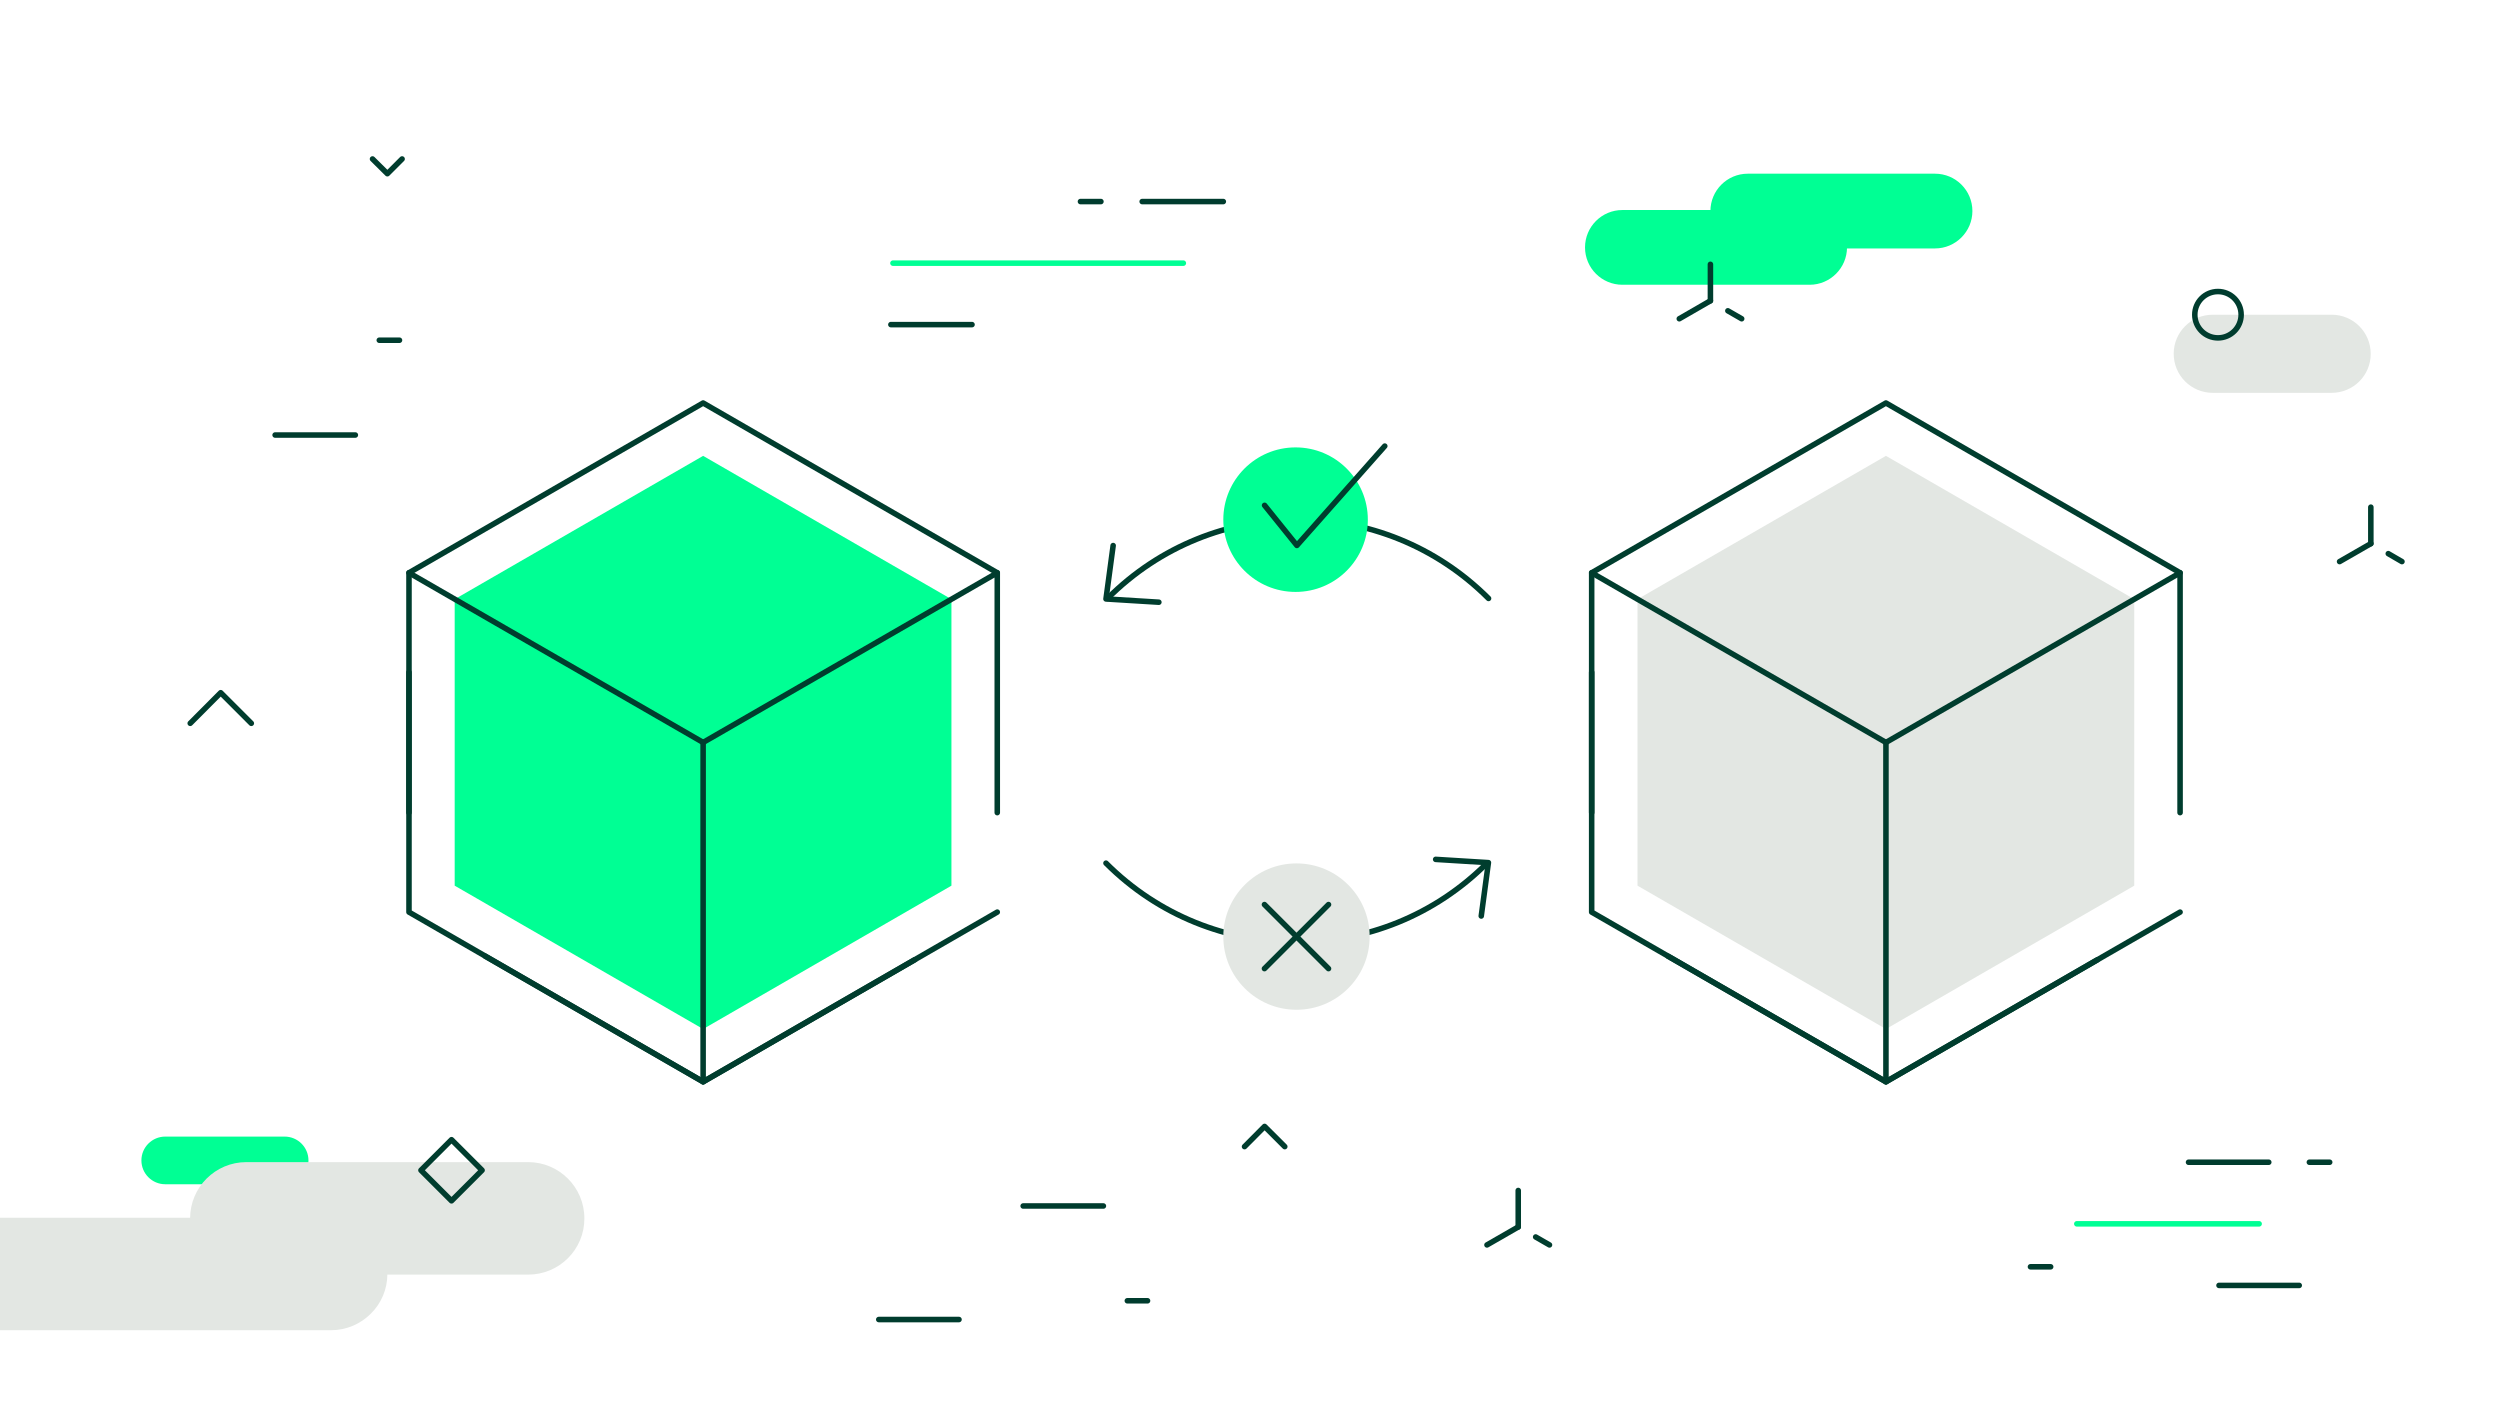 <?xml version="1.0" encoding="utf-8"?><!--Generator: Adobe Illustrator 26.4.1, SVG Export Plug-In . SVG Version: 6.00 Build 0)--><svg version="1.1" id="Layer_1" xmlns="http://www.w3.org/2000/svg" xmlns:xlink="http://www.w3.org/1999/xlink" x="0px" y="0px" viewBox="0 0 192 108" style="enable-background:new 0 0 192 108;" xml:space="preserve"><style type="text/css">.st0{fill:#00FF94;}
	.st1{fill:#E3E7E3;}
	.st2{fill:none;stroke:#003D2E;stroke-width:0.475;stroke-linecap:round;stroke-linejoin:round;stroke-miterlimit:10;}
	
		.st3{fill:none;stroke:#003D2E;stroke-width:0.475;stroke-linecap:round;stroke-linejoin:round;stroke-miterlimit:10;stroke-dasharray:0,1.598;}
	.st4{fill:none;stroke:#003D2E;stroke-width:0.475;stroke-linecap:round;stroke-linejoin:round;}
	.st5{fill:none;stroke:#003D2E;stroke-width:0.475;stroke-linecap:round;stroke-linejoin:round;stroke-dasharray:0,1.655;}
	.st6{fill:none;stroke:#003C2E;stroke-width:0.475;stroke-linecap:round;stroke-linejoin:round;stroke-miterlimit:10;}
	.st7{fill:#004734;}
	.st8{fill:#003C2E;}
	.st9{fill:#FFFFFF;}
	.st10{fill:none;stroke:#003C2E;stroke-width:0.424;stroke-linecap:round;stroke-linejoin:round;stroke-miterlimit:10;}
	.st11{fill:#E3E7E3;stroke:#003C2E;stroke-width:0.424;stroke-linecap:round;stroke-linejoin:round;stroke-miterlimit:10;}
	.st12{fill:none;stroke:#003D2E;stroke-width:0.424;stroke-linecap:round;stroke-linejoin:round;stroke-miterlimit:10;}
	.st13{fill:#E3E7E3;stroke:#003D2E;stroke-width:0.424;stroke-linecap:round;stroke-linejoin:round;stroke-miterlimit:10;}
	.st14{fill:none;stroke:#003D2E;stroke-width:0.409;stroke-linecap:round;stroke-linejoin:round;stroke-miterlimit:10;}
	.st15{fill:none;stroke:#163B2F;stroke-width:0.409;stroke-linecap:round;stroke-linejoin:round;stroke-miterlimit:10;}
	.st16{fill:none;stroke:#003C2E;stroke-width:0.409;stroke-linecap:round;stroke-linejoin:round;stroke-miterlimit:10;}
	.st17{fill:none;stroke:#00FF94;stroke-width:0.409;stroke-linecap:round;stroke-linejoin:round;stroke-miterlimit:10;}
	.st18{fill:none;}
	.st19{fill:#003C2E;stroke:#FFFFFF;stroke-width:0.429;stroke-linecap:round;stroke-linejoin:round;stroke-miterlimit:10;}
	
		.st20{fill:none;stroke:#003D2E;stroke-width:0.429;stroke-linecap:round;stroke-linejoin:round;stroke-miterlimit:10;stroke-dasharray:0,1.368;}
	.st21{fill:none;stroke:#003D2E;stroke-width:0.429;stroke-linecap:round;stroke-linejoin:round;stroke-miterlimit:10;}
	.st22{fill:#FFFFFF;stroke:#003D2E;stroke-width:0.429;stroke-linecap:round;stroke-linejoin:round;stroke-miterlimit:10;}
	.st23{fill:#003D2E;}
	.st24{fill:none;stroke:#003C2E;stroke-width:0.429;stroke-linecap:round;stroke-linejoin:round;stroke-miterlimit:10;}
	.st25{fill:#FFFFFF;stroke:#003D2E;stroke-width:0.496;stroke-linecap:round;stroke-linejoin:round;stroke-miterlimit:10;}
	.st26{fill:#003C2E;stroke:#003D2E;stroke-width:0.496;stroke-linecap:round;stroke-linejoin:round;stroke-miterlimit:10;}
	.st27{fill:none;stroke:#003C2E;stroke-width:0.496;stroke-linecap:round;stroke-linejoin:round;stroke-miterlimit:10;}
	.st28{fill:none;stroke:#00FF94;stroke-width:0.496;stroke-linecap:round;stroke-linejoin:round;stroke-miterlimit:10;}
	.st29{fill:none;stroke:#003D2E;stroke-width:0.496;stroke-linecap:round;stroke-linejoin:round;stroke-miterlimit:10;}
	.st30{fill:none;stroke:#163B2F;stroke-width:0.496;stroke-linecap:round;stroke-linejoin:round;stroke-miterlimit:10;}
	.st31{fill:none;stroke:#003C2E;stroke-width:0.435;stroke-linecap:round;stroke-linejoin:round;stroke-miterlimit:10;}
	.st32{fill:none;stroke:#00FF94;stroke-width:0.435;stroke-linecap:round;stroke-linejoin:round;stroke-miterlimit:10;}
	.st33{fill:none;stroke:#003D2E;stroke-width:0.435;stroke-linecap:round;stroke-linejoin:round;stroke-miterlimit:10;}
	.st34{fill:#FFFFFF;stroke:#FFFFFF;stroke-width:0.435;stroke-linecap:round;stroke-linejoin:round;stroke-miterlimit:10;}
	.st35{fill:none;stroke:#163B2F;stroke-width:0.435;stroke-linecap:round;stroke-linejoin:round;stroke-miterlimit:10;}
	.st36{fill:none;stroke:#003D2E;stroke-width:0.452;stroke-linecap:round;stroke-linejoin:round;stroke-miterlimit:10;}
	.st37{fill:none;stroke:#003C2E;stroke-width:0.452;stroke-linecap:round;stroke-linejoin:round;stroke-miterlimit:10;}
	.st38{fill:none;stroke:#1D1D1B;stroke-width:0.452;stroke-linecap:round;stroke-linejoin:round;stroke-miterlimit:10;}
	.st39{fill:none;stroke:#00FF94;stroke-width:0.452;stroke-linecap:round;stroke-linejoin:round;stroke-miterlimit:10;}
	.st40{fill:none;stroke:#163B2F;stroke-width:0.452;stroke-linecap:round;stroke-linejoin:round;stroke-miterlimit:10;}
	.st41{fill:none;stroke:#003D2E;stroke-width:0.426;stroke-linecap:round;stroke-linejoin:round;stroke-miterlimit:10;}
	.st42{fill:none;stroke:#003C2E;stroke-width:0.426;stroke-linecap:round;stroke-linejoin:round;stroke-miterlimit:10;}
	.st43{fill:none;stroke:#00FF94;stroke-width:0.426;stroke-linecap:round;stroke-linejoin:round;stroke-miterlimit:10;}
	.st44{fill:none;stroke:#163B2F;stroke-width:0.415;stroke-linecap:round;stroke-linejoin:round;stroke-miterlimit:10;}
	.st45{fill:none;stroke:#003D2E;stroke-width:0.415;stroke-linecap:round;stroke-linejoin:round;stroke-miterlimit:10;}
	.st46{fill:none;stroke:#003C2E;stroke-width:0.415;stroke-linecap:round;stroke-linejoin:round;stroke-miterlimit:10;}
	.st47{fill:none;stroke:#00FF94;stroke-width:0.415;stroke-linecap:round;stroke-linejoin:round;stroke-miterlimit:10;}
	.st48{fill:none;stroke:#003D2E;stroke-width:0.414;stroke-linecap:round;stroke-linejoin:round;stroke-miterlimit:10;}
	.st49{fill:none;stroke:#003C2E;stroke-width:0.414;stroke-linecap:round;stroke-linejoin:round;stroke-miterlimit:10;}
	.st50{fill:none;stroke:#00FF94;stroke-width:0.414;stroke-linecap:round;stroke-linejoin:round;stroke-miterlimit:10;}
	.st51{fill:none;stroke:#163B2F;stroke-width:0.414;stroke-linecap:round;stroke-linejoin:round;stroke-miterlimit:10;}
	.st52{fill:none;stroke:#00FF94;stroke-width:0.465;stroke-linecap:round;stroke-linejoin:round;stroke-miterlimit:10;}
	.st53{fill:none;stroke:#003C2E;stroke-width:0.465;stroke-linecap:round;stroke-linejoin:round;stroke-miterlimit:10;}
	.st54{fill:none;stroke:#003D2E;stroke-width:0.465;stroke-linecap:round;stroke-linejoin:round;stroke-miterlimit:10;}
	.st55{fill:none;stroke:#163B2F;stroke-width:0.465;stroke-linecap:round;stroke-linejoin:round;stroke-miterlimit:10;}
	.st56{fill:#E3E7E3;stroke:#003D2E;stroke-width:0.465;stroke-linecap:round;stroke-linejoin:round;stroke-miterlimit:10;}
	.st57{fill:none;stroke:#003C2E;stroke-width:0.48;stroke-linecap:round;stroke-linejoin:round;stroke-miterlimit:10;}
	.st58{fill:none;stroke:#00FF94;stroke-width:0.48;stroke-linecap:round;stroke-linejoin:round;stroke-miterlimit:10;}
	.st59{fill:none;stroke:#003D2E;stroke-width:0.48;stroke-linecap:round;stroke-linejoin:round;stroke-miterlimit:10;}
	.st60{fill:none;stroke:#163B2F;stroke-width:0.48;stroke-linecap:round;stroke-linejoin:round;stroke-miterlimit:10;}
	.st61{fill:#E3E7E3;stroke:#003D2E;stroke-width:0.48;stroke-linecap:round;stroke-linejoin:round;stroke-miterlimit:10;}
	.st62{fill:none;stroke:#003D2E;stroke-width:0.427;stroke-linecap:round;stroke-linejoin:round;stroke-miterlimit:10;}
	.st63{fill:none;stroke:#003C2E;stroke-width:0.427;stroke-linecap:round;stroke-linejoin:round;stroke-miterlimit:10;}
	.st64{fill:none;stroke:#00FF94;stroke-width:0.427;stroke-linecap:round;stroke-linejoin:round;stroke-miterlimit:10;}
	.st65{fill:none;stroke:#163B2F;stroke-width:0.427;stroke-linecap:round;stroke-linejoin:round;stroke-miterlimit:10;}
	.st66{clip-path:url(#SVGID_00000104672269427896555540000012090924130521100700_);}
	.st67{fill:none;stroke:#003D2E;stroke-width:0.408;stroke-linecap:round;stroke-linejoin:round;stroke-miterlimit:10;}
	.st68{fill:none;stroke:#163B2F;stroke-width:0.408;stroke-linecap:round;stroke-linejoin:round;stroke-miterlimit:10;}
	.st69{fill:none;stroke:#003C2E;stroke-width:0.408;stroke-linecap:round;stroke-linejoin:round;stroke-miterlimit:10;}
	.st70{fill:none;stroke:#00FF94;stroke-width:0.408;stroke-linecap:round;stroke-linejoin:round;stroke-miterlimit:10;}
	.st71{clip-path:url(#SVGID_00000104672269427896555540000012090924130521100700_);fill:#00FF94;}
	.st72{clip-path:url(#SVGID_00000104672269427896555540000012090924130521100700_);fill:#FFFFFF;}
	.st73{clip-path:url(#SVGID_00000104672269427896555540000012090924130521100700_);fill:#E3E7E3;}
	
		.st74{clip-path:url(#SVGID_00000104672269427896555540000012090924130521100700_);fill:none;stroke:#003D2E;stroke-width:0.408;stroke-linecap:round;stroke-linejoin:round;stroke-miterlimit:10;}
	
		.st75{clip-path:url(#SVGID_00000104672269427896555540000012090924130521100700_);fill:#003C2E;stroke:#FFFFFF;stroke-width:0.408;stroke-linecap:round;stroke-linejoin:round;stroke-miterlimit:10;}
	.st76{fill:none;stroke:#003D2E;stroke-width:0.438;stroke-linecap:round;stroke-linejoin:round;stroke-miterlimit:10;}
	.st77{fill:none;stroke:#003C2E;stroke-width:0.438;stroke-linecap:round;stroke-linejoin:round;stroke-miterlimit:10;}
	.st78{fill:none;stroke:#163B2F;stroke-width:0.438;stroke-linecap:round;stroke-linejoin:round;stroke-miterlimit:10;}
	.st79{fill:none;stroke:#00FF94;stroke-width:0.438;stroke-linecap:round;stroke-linejoin:round;stroke-miterlimit:10;}
	.st80{fill:none;stroke:#003D2E;stroke-width:0.423;stroke-linecap:round;stroke-linejoin:round;stroke-miterlimit:10;}
	
		.st81{fill:none;stroke:#00FF94;stroke-width:0.845;stroke-linecap:round;stroke-linejoin:round;stroke-miterlimit:10;stroke-dasharray:0,1.422;}
	
		.st82{fill:none;stroke:#E3E7E3;stroke-width:0.845;stroke-linecap:round;stroke-linejoin:round;stroke-miterlimit:10;stroke-dasharray:0,1.422;}
	.st83{fill:none;stroke:#00FF94;stroke-width:0.845;stroke-linecap:round;stroke-linejoin:round;}
	.st84{fill:none;stroke:#00FF94;stroke-width:0.845;stroke-linecap:round;stroke-linejoin:round;stroke-dasharray:0,1.396;}
	.st85{fill:none;stroke:#E3E7E3;stroke-width:0.423;stroke-linecap:round;stroke-linejoin:round;stroke-miterlimit:10;}
	.st86{fill:none;stroke:#163B2F;stroke-width:0.423;stroke-linecap:round;stroke-linejoin:round;stroke-miterlimit:10;}
	.st87{fill:none;stroke:#003C2E;stroke-width:0.423;stroke-linecap:round;stroke-linejoin:round;stroke-miterlimit:10;}
	.st88{fill:none;stroke:#00FF94;stroke-width:0.423;stroke-linecap:round;stroke-linejoin:round;stroke-miterlimit:10;}
	.st89{fill:none;stroke:#003D2E;stroke-width:0.404;stroke-linecap:round;stroke-linejoin:round;stroke-miterlimit:10;}
	.st90{fill:none;stroke:#003C2E;stroke-width:0.404;stroke-linecap:round;stroke-linejoin:round;stroke-miterlimit:10;}
	.st91{fill:none;stroke:#00FF94;stroke-width:0.404;stroke-linecap:round;stroke-linejoin:round;stroke-miterlimit:10;}
	.st92{fill:none;stroke:#163B2F;stroke-width:0.404;stroke-linecap:round;stroke-linejoin:round;stroke-miterlimit:10;}
	.st93{fill:none;stroke:#163B2F;stroke-width:0.422;stroke-linecap:round;stroke-linejoin:round;stroke-miterlimit:10;}
	.st94{fill:none;stroke:#003C2E;stroke-width:0.422;stroke-linecap:round;stroke-linejoin:round;stroke-miterlimit:10;}
	.st95{fill:none;stroke:#00FF94;stroke-width:0.422;stroke-linecap:round;stroke-linejoin:round;stroke-miterlimit:10;}
	.st96{fill:none;stroke:#003D2E;stroke-width:0.422;stroke-linecap:round;stroke-linejoin:round;stroke-miterlimit:10;}
	.st97{clip-path:url(#SVGID_00000059272235762765894440000001026266701711818415_);}
	
		.st98{clip-path:url(#SVGID_00000059272235762765894440000001026266701711818415_);fill:none;stroke:#003D2E;stroke-width:0.422;stroke-linecap:round;stroke-linejoin:round;stroke-miterlimit:10;stroke-dasharray:0,1.42;}
	.st99{fill:none;stroke:#003D2E;stroke-width:0.422;stroke-linecap:round;stroke-linejoin:round;}
	.st100{fill:none;stroke:#003D2E;stroke-width:0.422;stroke-linecap:round;stroke-linejoin:round;stroke-dasharray:0,1.468;}
	
		.st101{clip-path:url(#SVGID_00000059272235762765894440000001026266701711818415_);fill:none;stroke:#003D2E;stroke-width:0.422;stroke-linecap:round;stroke-linejoin:round;stroke-miterlimit:10;}
	.st102{fill:none;stroke:#003C2E;stroke-width:0.423;stroke-linecap:round;stroke-linejoin:round;stroke-miterlimit:10;}
	.st103{fill:none;stroke:#00FF94;stroke-width:0.423;stroke-linecap:round;stroke-linejoin:round;stroke-miterlimit:10;}
	.st104{fill:none;stroke:#003C2E;stroke-width:0.421;stroke-linecap:round;stroke-linejoin:round;stroke-miterlimit:10;}
	.st105{fill:none;stroke:#00FF94;stroke-width:0.421;stroke-linecap:round;stroke-linejoin:round;stroke-miterlimit:10;}
	.st106{fill:none;stroke:#163B2F;stroke-width:0.423;stroke-linecap:round;stroke-linejoin:round;stroke-miterlimit:10;}
	.st107{fill:none;stroke:#163B2F;stroke-width:0.421;stroke-linecap:round;stroke-linejoin:round;stroke-miterlimit:10;}
	.st108{fill:none;stroke:#003D2E;stroke-width:0.423;stroke-linecap:round;stroke-linejoin:round;stroke-miterlimit:10;}
	.st109{clip-path:url(#SVGID_00000026136893626339520270000004332076982344554397_);}
	
		.st110{clip-path:url(#SVGID_00000026136893626339520270000004332076982344554397_);fill:none;stroke:#003D2E;stroke-width:0.423;stroke-linecap:round;stroke-linejoin:round;stroke-miterlimit:10;stroke-dasharray:0,1.423;}
	.st111{fill:none;stroke:#003D2E;stroke-width:0.423;stroke-linecap:round;stroke-linejoin:round;}
	.st112{fill:none;stroke:#003D2E;stroke-width:0.423;stroke-linecap:round;stroke-linejoin:round;stroke-dasharray:0,1.455;}
	
		.st113{clip-path:url(#SVGID_00000026136893626339520270000004332076982344554397_);fill:none;stroke:#003D2E;stroke-width:0.423;stroke-linecap:round;stroke-linejoin:round;stroke-miterlimit:10;}
	.st114{clip-path:url(#SVGID_00000065755665671750597080000004975822483518821517_);}
	.st115{fill:none;stroke:#003D2E;stroke-width:0.423;stroke-linecap:round;stroke-linejoin:round;stroke-miterlimit:10;}
	
		.st116{clip-path:url(#SVGID_00000065755665671750597080000004975822483518821517_);fill:none;stroke:#003D2E;stroke-width:0.423;stroke-linecap:round;stroke-linejoin:round;stroke-miterlimit:10;stroke-dasharray:0,1.422;}
	.st117{fill:none;stroke:#003D2E;stroke-width:0.423;stroke-linecap:round;stroke-linejoin:round;}
	.st118{fill:none;stroke:#003D2E;stroke-width:0.423;stroke-linecap:round;stroke-linejoin:round;stroke-dasharray:0,1.453;}
	
		.st119{clip-path:url(#SVGID_00000065755665671750597080000004975822483518821517_);fill:none;stroke:#003D2E;stroke-width:0.423;stroke-linecap:round;stroke-linejoin:round;stroke-miterlimit:10;}
	.st120{fill:none;stroke:#00FF94;stroke-width:0.423;stroke-linecap:round;stroke-linejoin:round;stroke-miterlimit:10;}
	.st121{fill:none;stroke:#003C2E;stroke-width:0.423;stroke-linecap:round;stroke-linejoin:round;stroke-miterlimit:10;}
	.st122{fill:none;stroke:#163B2F;stroke-width:0.423;stroke-linecap:round;stroke-linejoin:round;stroke-miterlimit:10;}
	.st123{fill:none;stroke:#003D2E;stroke-width:0.431;stroke-linecap:round;stroke-linejoin:round;stroke-miterlimit:10;}
	.st124{fill:#003D2E;stroke:#FFFFFF;stroke-width:0.431;stroke-linecap:round;stroke-linejoin:round;stroke-miterlimit:10;}
	
		.st125{fill:none;stroke:#003D2E;stroke-width:0.431;stroke-linecap:round;stroke-linejoin:round;stroke-miterlimit:10;stroke-dasharray:0,1.449;}
	.st126{fill:none;stroke:#003C2E;stroke-width:0.431;stroke-linecap:round;stroke-linejoin:round;stroke-miterlimit:10;}
	.st127{fill:none;stroke:#00FF94;stroke-width:0.431;stroke-linecap:round;stroke-linejoin:round;stroke-miterlimit:10;}
	.st128{fill:none;stroke:#163B2F;stroke-width:0.431;stroke-linecap:round;stroke-linejoin:round;stroke-miterlimit:10;}
	.st129{fill:none;stroke:#003D2E;stroke-width:0.408;stroke-linecap:round;stroke-linejoin:round;stroke-miterlimit:10;}
	.st130{fill:#00FF94;stroke:#FFFFFF;stroke-width:0.408;stroke-linecap:round;stroke-linejoin:round;stroke-miterlimit:10;}
	.st131{fill:none;stroke:#003C2E;stroke-width:0.408;stroke-linecap:round;stroke-linejoin:round;stroke-miterlimit:10;}
	.st132{fill:none;stroke:#163B2F;stroke-width:0.408;stroke-linecap:round;stroke-linejoin:round;stroke-miterlimit:10;}
	.st133{fill:none;stroke:#00FF94;stroke-width:0.408;stroke-linecap:round;stroke-linejoin:round;stroke-miterlimit:10;}
	.st134{fill:none;stroke:#003D2E;stroke-width:0.43;stroke-linecap:round;stroke-linejoin:round;stroke-miterlimit:10;}
	.st135{fill:#A48A7B;}
	.st136{fill:none;stroke:#003C2E;stroke-width:0.43;stroke-linecap:round;stroke-linejoin:round;stroke-miterlimit:10;}
	.st137{fill:none;stroke:#00FF94;stroke-width:0.43;stroke-linecap:round;stroke-linejoin:round;stroke-miterlimit:10;}
	.st138{fill:none;stroke:#163B2F;stroke-width:0.43;stroke-linecap:round;stroke-linejoin:round;stroke-miterlimit:10;}
	.st139{fill:none;stroke:#003D2E;stroke-width:0.418;stroke-linecap:round;stroke-linejoin:round;stroke-miterlimit:10;}
	.st140{fill:none;stroke:#003C2E;stroke-width:0.418;stroke-linecap:round;stroke-linejoin:round;stroke-miterlimit:10;}
	.st141{fill:none;stroke:#163B2F;stroke-width:0.418;stroke-linecap:round;stroke-linejoin:round;stroke-miterlimit:10;}
	.st142{fill:none;stroke:#00FF94;stroke-width:0.418;stroke-linecap:round;stroke-linejoin:round;stroke-miterlimit:10;}
	.st143{clip-path:url(#SVGID_00000033365602376159392390000009669160861591011480_);fill:#FFFFFF;}
	.st144{clip-path:url(#SVGID_00000033365602376159392390000009669160861591011480_);fill:#00FF94;}
	.st145{clip-path:url(#SVGID_00000033365602376159392390000009669160861591011480_);fill:#E3E7E3;}
	
		.st146{clip-path:url(#SVGID_00000033365602376159392390000009669160861591011480_);fill:none;stroke:#003D2E;stroke-width:0.418;stroke-linecap:round;stroke-linejoin:round;stroke-miterlimit:10;}
	.st147{clip-path:url(#SVGID_00000033365602376159392390000009669160861591011480_);fill:#003D2E;}
	.st148{clip-path:url(#SVGID_00000033365602376159392390000009669160861591011480_);fill:#004734;}
	
		.st149{clip-path:url(#SVGID_00000033365602376159392390000009669160861591011480_);fill:none;stroke:#00FF94;stroke-width:0.418;stroke-linecap:round;stroke-linejoin:round;stroke-miterlimit:10;}
	.st150{fill:none;stroke:#003D2E;stroke-width:0.426;stroke-linecap:round;stroke-linejoin:round;stroke-miterlimit:10;}
	.st151{fill:none;stroke:#003D2E;stroke-width:0.426;stroke-miterlimit:10;}
	.st152{fill:none;stroke:#003C2E;stroke-width:0.426;stroke-miterlimit:10;}
	.st153{fill:none;stroke:#003C2E;stroke-width:0.426;stroke-linecap:round;stroke-linejoin:round;stroke-miterlimit:10;}
	.st154{fill:none;stroke:#00FF94;stroke-width:0.426;stroke-miterlimit:10;}
	.st155{clip-path:url(#SVGID_00000147928495407469290900000016984650466864471946_);}
	.st156{fill:#FFFFFF;stroke:#003C2E;stroke-width:0.426;stroke-miterlimit:10;}
	.st157{fill:none;stroke:#00FF94;stroke-width:0.435;stroke-miterlimit:10;}
	.st158{fill:none;stroke:#003D2E;stroke-width:0.435;stroke-linecap:round;stroke-linejoin:round;stroke-miterlimit:10;}
	.st159{fill:none;stroke:#F6F6F6;stroke-width:0.435;stroke-linecap:round;stroke-linejoin:round;stroke-miterlimit:10;}
	.st160{fill:none;stroke:#FFFFFF;stroke-width:0.435;stroke-linecap:round;stroke-linejoin:round;stroke-miterlimit:10;}
	.st161{fill:#FFFFFF;stroke:#003C2E;stroke-width:0.435;stroke-miterlimit:10;}
	.st162{fill:none;stroke:#003C2E;stroke-width:0.435;stroke-miterlimit:10;}
	.st163{fill:none;stroke:#003C2E;stroke-width:0.435;stroke-linecap:round;stroke-linejoin:round;stroke-miterlimit:10;}
	.st164{fill:none;stroke:#003C2E;stroke-width:0.406;stroke-linecap:round;stroke-linejoin:round;stroke-miterlimit:10;}
	.st165{fill:none;stroke:#003D2E;stroke-width:0.406;stroke-linecap:round;stroke-linejoin:round;stroke-miterlimit:10;}
	.st166{fill:#00FF94;stroke:#003C2E;stroke-width:0.406;stroke-miterlimit:10;}
	.st167{fill:none;stroke:#003D2E;stroke-width:0.406;stroke-miterlimit:10;}
	.st168{fill:none;stroke:#00FF94;stroke-width:0.406;stroke-miterlimit:10;}
	.st169{fill:none;stroke:#003C2E;stroke-width:0.406;stroke-miterlimit:10;}
	.st170{fill:none;stroke:#003D2E;stroke-width:0.42;stroke-miterlimit:10;}
	.st171{fill:none;stroke:#003D2E;stroke-width:0.42;stroke-linecap:round;stroke-linejoin:round;stroke-miterlimit:10;}
	.st172{fill:none;stroke:#003C2E;stroke-width:0.42;stroke-linecap:round;stroke-linejoin:round;stroke-miterlimit:10;}
	.st173{fill:none;stroke:#00FF94;stroke-width:0.42;stroke-miterlimit:10;}
	.st174{fill:none;stroke:#003C2E;stroke-width:0.1;stroke-linecap:round;stroke-linejoin:round;stroke-miterlimit:10;}
	.st175{fill:none;stroke:#00FF94;stroke-width:0.1;stroke-miterlimit:10;}
	.st176{fill:none;stroke:#003C2E;stroke-width:0.1;stroke-miterlimit:10;}
	.st177{fill:none;stroke:#003D2E;stroke-width:0.1;stroke-linecap:round;stroke-linejoin:round;stroke-miterlimit:10;}
	.st178{fill:#00FF94;stroke:#003C2E;stroke-width:0.1;stroke-miterlimit:10;}
	.st179{fill:none;stroke:#004734;stroke-width:0.1;stroke-miterlimit:10;}
	.st180{fill:#003C2E;stroke:#003C2E;stroke-width:0.1;stroke-miterlimit:10;}
	.st181{clip-path:url(#SVGID_00000050642411131008522310000011906735668892684453_);fill:#FFFFFF;}
	.st182{clip-path:url(#SVGID_00000050642411131008522310000011906735668892684453_);}
	.st183{fill:none;stroke:#003C2E;stroke-width:0.431;stroke-linecap:round;stroke-linejoin:round;stroke-miterlimit:10;}
	.st184{fill:none;stroke:#00FF94;stroke-width:0.431;stroke-miterlimit:10;}
	.st185{fill:none;stroke:#003C2E;stroke-width:0.431;stroke-miterlimit:10;}
	.st186{fill:none;stroke:#003D2E;stroke-width:0.431;stroke-linecap:round;stroke-linejoin:round;stroke-miterlimit:10;}
	.st187{fill:#00FF94;stroke:#003C2E;stroke-width:0.431;stroke-miterlimit:10;}
	.st188{fill:none;stroke:#004734;stroke-width:0.431;stroke-miterlimit:10;}
	.st189{fill:#003C2E;stroke:#003C2E;stroke-width:0.431;stroke-miterlimit:10;}
	.st190{clip-path:url(#SVGID_00000021113642293100027800000017053162890464233909_);fill:#FFFFFF;}
	.st191{clip-path:url(#SVGID_00000021113642293100027800000017053162890464233909_);}
	.st192{fill:none;stroke:#003D2E;stroke-width:0.424;stroke-miterlimit:10;}
	.st193{fill:none;stroke:#003D2E;stroke-width:0.424;stroke-linecap:round;stroke-linejoin:round;stroke-miterlimit:10;}
	.st194{fill:none;stroke:#003C2E;stroke-width:0.424;stroke-linecap:round;stroke-linejoin:round;stroke-miterlimit:10;}
	.st195{fill:none;stroke:#00FF94;stroke-width:0.424;stroke-miterlimit:10;}
	.st196{fill:#FFFFFF;stroke:#003C2E;stroke-width:0.424;stroke-miterlimit:10;}
	.st197{fill:none;stroke:#003C2E;stroke-width:0.424;stroke-miterlimit:10;}
	.st198{fill:none;stroke:#003D2E;stroke-width:0.424;stroke-linecap:round;stroke-miterlimit:10;}
	.st199{fill:none;stroke:#0C0B10;stroke-width:0.426;stroke-miterlimit:10;}
	.st200{fill:#00FF94;stroke:#003C2E;stroke-width:0.426;stroke-miterlimit:10;}
	.st201{fill:#E3E7E3;stroke:#003C2E;stroke-width:0.426;stroke-miterlimit:10;}
	.st202{fill:none;stroke:#000000;stroke-width:0.405;stroke-linecap:round;stroke-linejoin:round;stroke-miterlimit:10;}
	.st203{fill:none;stroke:#003C2E;stroke-width:0.405;stroke-miterlimit:10;}
	.st204{fill:none;stroke:#003D2E;stroke-width:0.405;stroke-linecap:round;stroke-linejoin:round;stroke-miterlimit:10;}
	.st205{fill:none;stroke:#003C2E;stroke-width:0.405;stroke-linecap:round;stroke-linejoin:round;stroke-miterlimit:10;}
	.st206{fill:none;stroke:#00FF94;stroke-width:0.405;stroke-linecap:round;stroke-linejoin:round;stroke-miterlimit:10;}
	.st207{fill:none;stroke:#163B2F;stroke-width:0.405;stroke-linecap:round;stroke-linejoin:round;stroke-miterlimit:10;}
	.st208{fill:none;stroke:#003C2E;stroke-width:0.405;stroke-linecap:round;stroke-linejoin:round;stroke-miterlimit:10;}
	.st209{fill:#F2E3EE;}
	.st210{fill-rule:evenodd;clip-rule:evenodd;fill:#FFFFFF;}
	.st211{fill:none;stroke:#00FF94;stroke-width:0.405;stroke-linecap:round;stroke-linejoin:round;stroke-miterlimit:10;}
	.st212{fill:none;stroke:#163B2F;stroke-width:0.405;stroke-linecap:round;stroke-linejoin:round;stroke-miterlimit:10;}
	.st213{fill:none;stroke:#FFFFFF;stroke-width:2.834;stroke-miterlimit:10;}
	.st214{fill:#163B2F;}
	.st215{fill:none;stroke:#003D2E;stroke-width:0.405;stroke-miterlimit:10;}
	.st216{fill:none;stroke:#003C2E;stroke-width:0.404;stroke-linecap:round;stroke-linejoin:round;stroke-miterlimit:10;}
	.st217{fill:none;stroke:#00FF94;stroke-width:0.404;stroke-linecap:round;stroke-linejoin:round;stroke-miterlimit:10;}
	.st218{fill:none;stroke:#163B2F;stroke-width:0.404;stroke-linecap:round;stroke-linejoin:round;stroke-miterlimit:10;}
	.st219{fill:none;stroke:#003D2E;stroke-width:0.404;stroke-linecap:round;stroke-linejoin:round;stroke-miterlimit:10;}
	.st220{fill:none;stroke:#004734;stroke-width:0.406;stroke-linecap:round;stroke-linejoin:round;stroke-miterlimit:10;}
	.st221{fill:none;stroke:#003C2E;stroke-width:0.406;stroke-linecap:round;stroke-linejoin:round;stroke-miterlimit:10;}
	.st222{fill:none;stroke:#00FF94;stroke-width:0.406;stroke-linecap:round;stroke-linejoin:round;stroke-miterlimit:10;}
	.st223{fill:none;stroke:#163B2F;stroke-width:0.406;stroke-linecap:round;stroke-linejoin:round;stroke-miterlimit:10;}
	.st224{fill:none;stroke:#003D2E;stroke-width:0.406;stroke-linecap:round;stroke-linejoin:round;stroke-miterlimit:10;}
	.st225{fill:none;stroke:#003D2E;stroke-width:0.399;stroke-miterlimit:10;}
	.st226{fill:#FFFFFF;stroke:#003D2E;stroke-width:0.399;stroke-miterlimit:10;}
	.st227{fill:none;stroke:#003C2E;stroke-width:0.399;stroke-linecap:round;stroke-linejoin:round;stroke-miterlimit:10;}
	.st228{fill-rule:evenodd;clip-rule:evenodd;fill:#003C2E;}
	.st229{fill:none;stroke:#003D2E;stroke-width:0.399;stroke-linecap:round;stroke-linejoin:round;stroke-miterlimit:10;}
	.st230{fill:none;stroke:#163B2F;stroke-width:0.399;stroke-linecap:round;stroke-linejoin:round;stroke-miterlimit:10;}
	.st231{fill:none;stroke:#00FF94;stroke-width:0.399;stroke-linecap:round;stroke-linejoin:round;stroke-miterlimit:10;}
	.st232{fill:none;stroke:#003D2E;stroke-width:0.389;stroke-miterlimit:10;}
	.st233{fill:none;stroke:#003C2E;stroke-width:0.389;stroke-linecap:round;stroke-linejoin:round;stroke-miterlimit:10;}
	.st234{fill:none;stroke:#163B2F;stroke-width:0.389;stroke-linecap:round;stroke-linejoin:round;stroke-miterlimit:10;}
	.st235{fill:none;stroke:#00FF94;stroke-width:0.389;stroke-linecap:round;stroke-linejoin:round;stroke-miterlimit:10;}
	.st236{fill:none;stroke:#003D2E;stroke-width:0.389;stroke-linecap:round;stroke-linejoin:round;stroke-miterlimit:10;}
	.st237{fill:#FFFFFF;stroke:#003D2E;stroke-width:0.389;stroke-miterlimit:10;}
	.st238{fill:#00FF94;stroke:#FFFFFF;stroke-width:0.389;stroke-miterlimit:10;}
	.st239{fill:none;stroke:#003D2E;stroke-width:0.402;stroke-linecap:round;stroke-linejoin:round;stroke-miterlimit:10;}
	.st240{fill:none;stroke:#003C2E;stroke-width:0.402;stroke-linecap:round;stroke-linejoin:round;stroke-miterlimit:10;}
	.st241{fill:none;stroke:#00FF94;stroke-width:0.402;stroke-linecap:round;stroke-linejoin:round;stroke-miterlimit:10;}
	.st242{fill:none;stroke:#163B2F;stroke-width:0.402;stroke-linecap:round;stroke-linejoin:round;stroke-miterlimit:10;}
	.st243{fill:none;stroke:#003D2E;stroke-width:0.402;stroke-miterlimit:10;}
	.st244{fill:none;stroke:#00FF94;stroke-width:1.588;stroke-miterlimit:10;}
	.st245{fill:none;stroke:#163B2F;stroke-width:0.397;stroke-linecap:round;stroke-linejoin:round;stroke-miterlimit:10;}
	.st246{fill:none;stroke:#003D2E;stroke-width:0.397;stroke-linecap:round;stroke-linejoin:round;stroke-miterlimit:10;}
	.st247{fill:none;stroke:#003C2E;stroke-width:0.397;stroke-linecap:round;stroke-linejoin:round;stroke-miterlimit:10;}
	.st248{fill:none;stroke:#00FF94;stroke-width:0.397;stroke-linecap:round;stroke-linejoin:round;stroke-miterlimit:10;}
	.st249{fill:none;stroke:#163B2F;stroke-width:0.429;stroke-linecap:round;stroke-linejoin:round;stroke-miterlimit:10;}
	.st250{fill:none;stroke:#003C2E;stroke-width:0.429;stroke-linecap:round;stroke-linejoin:round;stroke-miterlimit:10;}
	.st251{fill:none;stroke:#00FF94;stroke-width:0.429;stroke-linecap:round;stroke-linejoin:round;stroke-miterlimit:10;}
	.st252{fill:none;stroke:#003D2E;stroke-width:0.429;stroke-linecap:round;stroke-linejoin:round;stroke-miterlimit:10;}
	.st253{fill:#00FF94;stroke:#003D2E;stroke-width:0.429;stroke-linecap:round;stroke-linejoin:round;stroke-miterlimit:10;}
	.st254{fill:none;stroke:#0C0B10;stroke-width:0.429;stroke-miterlimit:10;}
	.st255{fill:none;stroke:#003D2E;stroke-width:0.429;stroke-miterlimit:10;}
	.st256{fill:#FFFFFF;stroke:#003D2E;stroke-width:0.429;stroke-linecap:round;stroke-linejoin:round;stroke-miterlimit:10;}
	.st257{fill:none;stroke:#E3E7E3;stroke-width:0.418;stroke-miterlimit:10;}
	.st258{fill:none;stroke:#163B2F;stroke-width:0.405;stroke-linecap:round;stroke-linejoin:round;stroke-miterlimit:10;}
	.st259{fill:none;stroke:#003D2E;stroke-width:0.405;stroke-linecap:round;stroke-linejoin:round;stroke-miterlimit:10;}
	.st260{fill:none;stroke:#003C2E;stroke-width:0.405;stroke-linecap:round;stroke-linejoin:round;stroke-miterlimit:10;}
	.st261{fill:none;stroke:#00FF94;stroke-width:0.405;stroke-linecap:round;stroke-linejoin:round;stroke-miterlimit:10;}
	.st262{fill:none;stroke:#003D2E;stroke-width:0.405;stroke-miterlimit:10;}
	.st263{fill:#E3E7E3;stroke:#003D2E;stroke-width:0.406;stroke-linecap:round;stroke-linejoin:round;stroke-miterlimit:10;}
	.st264{fill:#FFFFFF;stroke:#003D2E;stroke-width:0.406;stroke-linecap:round;stroke-linejoin:round;stroke-miterlimit:10;}
	.st265{fill:#00FF94;stroke:#003D2E;stroke-width:0.406;stroke-linecap:round;stroke-linejoin:round;stroke-miterlimit:10;}
	.st266{fill:#E3E7E3;stroke:#003D2E;stroke-width:0.42;stroke-linecap:round;stroke-linejoin:round;stroke-miterlimit:10;}
	.st267{fill:none;stroke:#003D2E;stroke-width:0.42;stroke-linecap:round;stroke-linejoin:round;stroke-miterlimit:10;}
	.st268{fill:none;stroke:#003C2E;stroke-width:0.42;stroke-linecap:round;stroke-linejoin:round;stroke-miterlimit:10;}
	.st269{fill:none;stroke:#163B2F;stroke-width:0.42;stroke-linecap:round;stroke-linejoin:round;stroke-miterlimit:10;}
	.st270{fill:none;stroke:#00FF94;stroke-width:0.42;stroke-linecap:round;stroke-linejoin:round;stroke-miterlimit:10;}
	.st271{fill:#00FF94;stroke:#003D2E;stroke-width:0.42;stroke-linecap:round;stroke-linejoin:round;stroke-miterlimit:10;}
	.st272{fill:url(#);stroke:#003D2E;stroke-width:0.42;stroke-miterlimit:10;}
	.st273{fill:none;stroke:#003D2E;stroke-width:0.42;stroke-miterlimit:10;}
	.st274{fill:#FFFFFF;stroke:#003D2E;stroke-width:0.441;stroke-linecap:round;stroke-linejoin:round;stroke-miterlimit:10;}
	.st275{fill:none;stroke:#163B2F;stroke-width:0.441;stroke-linecap:round;stroke-linejoin:round;stroke-miterlimit:10;}
	.st276{fill:none;stroke:#003D2E;stroke-width:0.441;stroke-linecap:round;stroke-linejoin:round;stroke-miterlimit:10;}
	.st277{fill:none;stroke:#003C2E;stroke-width:0.441;stroke-linecap:round;stroke-linejoin:round;stroke-miterlimit:10;}
	.st278{fill:none;stroke:#00FF94;stroke-width:0.441;stroke-linecap:round;stroke-linejoin:round;stroke-miterlimit:10;}
	.st279{fill:none;stroke:#003D2E;stroke-width:0.441;stroke-miterlimit:10;}
	.st280{fill:#E3E7E3;stroke:#003D2E;stroke-width:0.441;stroke-miterlimit:10;}
	.st281{fill:#FFFFFF;stroke:#003D2E;stroke-width:0.441;stroke-miterlimit:10;}
	.st282{fill:#00FF94;stroke:#003D2E;stroke-width:0.441;stroke-miterlimit:10;}
	.st283{fill:none;stroke:#00FF94;stroke-width:1.322;stroke-linecap:round;stroke-linejoin:round;stroke-miterlimit:10;}
	.st284{fill:none;stroke:#003D2E;stroke-width:0.435;stroke-miterlimit:10;}
	.st285{fill:none;stroke:#003C2E;stroke-width:0.435;stroke-linecap:round;stroke-linejoin:round;stroke-miterlimit:10;}
	.st286{fill:none;stroke:#00FF94;stroke-width:0.435;stroke-linecap:round;stroke-linejoin:round;stroke-miterlimit:10;}
	.st287{fill:none;stroke:#163B2F;stroke-width:0.435;stroke-linecap:round;stroke-linejoin:round;stroke-miterlimit:10;}
	.st288{fill:none;stroke:#003D2E;stroke-width:0.435;stroke-linecap:round;stroke-linejoin:round;stroke-miterlimit:10;}
	.st289{fill:none;stroke:#163B2F;stroke-width:0.417;stroke-linecap:round;stroke-linejoin:round;stroke-miterlimit:10;}
	.st290{clip-path:url(#SVGID_00000090973096968272030960000016551380634099372986_);fill:#003D2E;}
	.st291{clip-path:url(#SVGID_00000090973096968272030960000016551380634099372986_);}
	.st292{fill:none;stroke:#003D2E;stroke-width:0.417;stroke-miterlimit:10;}
	.st293{clip-path:url(#SVGID_00000090973096968272030960000016551380634099372986_);fill:none;}
	.st294{fill:none;stroke:#003C2E;stroke-width:0.417;stroke-linecap:round;stroke-linejoin:round;stroke-miterlimit:10;}
	.st295{fill:none;stroke:#00FF94;stroke-width:0.417;stroke-linecap:round;stroke-linejoin:round;stroke-miterlimit:10;}
	.st296{fill:none;stroke:#003D2E;stroke-width:0.417;stroke-linecap:round;stroke-linejoin:round;stroke-miterlimit:10;}
	.st297{opacity:0.09;fill:#EDEDED;}
	.st298{opacity:0.7;fill:#EDEDED;}
	.st299{fill:none;stroke:#003D2E;stroke-width:1.342;stroke-linecap:round;stroke-miterlimit:10;}
	.st300{fill:none;stroke:#003C2E;stroke-width:0.447;stroke-linecap:round;stroke-linejoin:round;stroke-miterlimit:10;}
	.st301{fill:none;stroke:#00FF94;stroke-width:0.447;stroke-linecap:round;stroke-linejoin:round;stroke-miterlimit:10;}
	.st302{fill:none;stroke:#163B2F;stroke-width:0.447;stroke-linecap:round;stroke-linejoin:round;stroke-miterlimit:10;}
	.st303{fill:none;stroke:#003D2E;stroke-width:0.447;stroke-linecap:round;stroke-linejoin:round;stroke-miterlimit:10;}
	.st304{fill:none;stroke:#003D2E;stroke-width:1.342;stroke-linecap:round;stroke-linejoin:round;stroke-miterlimit:10;}
	.st305{fill:none;stroke:#163B2F;stroke-width:0.401;stroke-linecap:round;stroke-linejoin:round;stroke-miterlimit:10;}
	.st306{fill:none;stroke:#003C2E;stroke-width:0.401;stroke-linecap:round;stroke-linejoin:round;stroke-miterlimit:10;}
	.st307{fill:none;stroke:#00FF94;stroke-width:0.401;stroke-linecap:round;stroke-linejoin:round;stroke-miterlimit:10;}
	.st308{opacity:0.7;fill:none;stroke:#EDEDED;stroke-width:0.401;stroke-miterlimit:10;}
	.st309{opacity:0.09;fill:none;stroke:#EDEDED;stroke-width:0.401;stroke-miterlimit:10;}
	.st310{fill:none;stroke:#003D2E;stroke-width:0.401;stroke-miterlimit:10;}
	.st311{fill:#003D2E;stroke:#003D2E;stroke-width:0.401;stroke-miterlimit:10;}
	.st312{fill:none;stroke:#003D2E;stroke-width:0.401;stroke-linecap:round;stroke-linejoin:round;stroke-miterlimit:10;}
	
		.st313{clip-path:url(#SVGID_00000034794372610790218830000002904340717708715707_);fill:none;stroke:#003C2E;stroke-width:0.425;stroke-linecap:round;stroke-linejoin:round;stroke-miterlimit:10;}
	
		.st314{clip-path:url(#SVGID_00000034794372610790218830000002904340717708715707_);fill:none;stroke:#00FF94;stroke-width:0.425;stroke-linecap:round;stroke-linejoin:round;stroke-miterlimit:10;}
	.st315{clip-path:url(#SVGID_00000034794372610790218830000002904340717708715707_);fill:#00FF94;}
	.st316{clip-path:url(#SVGID_00000034794372610790218830000002904340717708715707_);}
	.st317{fill:none;stroke:#163B2F;stroke-width:0.425;stroke-linecap:round;stroke-linejoin:round;stroke-miterlimit:10;}
	
		.st318{clip-path:url(#SVGID_00000034794372610790218830000002904340717708715707_);fill:none;stroke:#163B2F;stroke-width:0.425;stroke-linecap:round;stroke-linejoin:round;stroke-miterlimit:10;}
	.st319{fill:none;stroke:#003D2E;stroke-width:0.425;stroke-miterlimit:10;}
	.st320{fill:none;stroke:#003C2E;stroke-width:0.425;stroke-miterlimit:10;}
	.st321{fill:none;stroke:#003D2E;stroke-width:0.85;stroke-linecap:round;stroke-linejoin:round;stroke-miterlimit:10;}
	
		.st322{clip-path:url(#SVGID_00000034794372610790218830000002904340717708715707_);fill:#00FF94;stroke:#003D2E;stroke-width:0.425;stroke-miterlimit:10;}
	.st323{clip-path:url(#SVGID_00000034794372610790218830000002904340717708715707_);fill:#FFFFFF;}
	.st324{clip-path:url(#SVGID_00000034794372610790218830000002904340717708715707_);fill:#003D2E;}
	
		.st325{clip-path:url(#SVGID_00000034794372610790218830000002904340717708715707_);fill:none;stroke:#003D2E;stroke-width:0.425;stroke-linecap:round;stroke-linejoin:round;stroke-miterlimit:10;}
	.st326{fill:none;stroke:#004734;stroke-width:0.425;stroke-miterlimit:10;}
	.st327{fill:none;stroke:#003D2E;stroke-width:0.425;stroke-linecap:round;stroke-linejoin:round;stroke-miterlimit:10;}
	.st328{clip-path:url(#SVGID_00000034794372610790218830000002904340717708715707_);fill:#E3E7E3;}
	.st329{fill:#00FF94;stroke:#003D2E;stroke-width:0.422;stroke-miterlimit:10;}
	.st330{fill:none;stroke:#003D2E;stroke-width:0.422;stroke-miterlimit:10;}
	.st331{clip-path:url(#SVGID_00000140733971192270140540000002831704539465009290_);}
	.st332{fill:none;stroke:#003D2E;stroke-width:1.267;stroke-linejoin:round;stroke-miterlimit:10;}
	.st333{fill:none;stroke:#003D2E;stroke-width:1.267;stroke-miterlimit:10;}
	.st334{clip-path:url(#SVGID_00000044882559024879618120000000898066598501494705_);}
	
		.st335{clip-path:url(#SVGID_00000083086881035834090260000000832638813155027889_);fill:url(#);stroke:#003D2E;stroke-width:0.422;stroke-miterlimit:10;}
	.st336{clip-path:url(#SVGID_00000083086881035834090260000000832638813155027889_);}
	.st337{fill:#E3E7E3;stroke:#003D2E;stroke-width:0.422;stroke-miterlimit:10;}
	.st338{fill:#FFFFFF;stroke:#003D2E;stroke-width:0.422;stroke-miterlimit:10;}
	.st339{clip-path:url(#SVGID_00000083086881035834090260000000832638813155027889_);fill:none;}
	.st340{fill:none;stroke:#003C2E;stroke-width:0.422;stroke-linecap:round;stroke-linejoin:round;stroke-miterlimit:10;}
	.st341{fill:none;stroke:#00FF94;stroke-width:0.422;stroke-linecap:round;stroke-linejoin:round;stroke-miterlimit:10;}
	.st342{fill:none;stroke:#163B2F;stroke-width:0.422;stroke-linecap:round;stroke-linejoin:round;stroke-miterlimit:10;}
	.st343{fill:none;stroke:#003D2E;stroke-width:0.422;stroke-linecap:round;stroke-linejoin:round;stroke-miterlimit:10;}
	.st344{fill:url(#);}
	.st345{fill:none;stroke:#163B2F;stroke-width:0.421;stroke-linecap:round;stroke-linejoin:round;stroke-miterlimit:10;}
	.st346{fill:none;stroke:#003D2E;stroke-width:0.421;stroke-linecap:round;stroke-linejoin:round;stroke-miterlimit:10;}
	.st347{fill:none;stroke:#00FF94;stroke-width:0.421;stroke-miterlimit:10;}
	.st348{fill:#00FF94;stroke:#003D2E;stroke-width:0.421;stroke-miterlimit:10;}
	.st349{clip-path:url(#SVGID_00000109009347387396468270000009769820787323464578_);}
	.st350{fill:none;stroke:#163B2F;stroke-width:0.432;stroke-linecap:round;stroke-linejoin:round;stroke-miterlimit:10;}
	
		.st351{clip-path:url(#SVGID_00000109009347387396468270000009769820787323464578_);fill:none;stroke:#003C2E;stroke-width:0.432;stroke-linecap:round;stroke-linejoin:round;stroke-miterlimit:10;}
	
		.st352{clip-path:url(#SVGID_00000109009347387396468270000009769820787323464578_);fill:none;stroke:#00FF94;stroke-width:0.432;stroke-linecap:round;stroke-linejoin:round;stroke-miterlimit:10;}
	.st353{clip-path:url(#SVGID_00000109009347387396468270000009769820787323464578_);fill:#E3E7E3;}
	.st354{clip-path:url(#SVGID_00000109009347387396468270000009769820787323464578_);fill:#00FF94;}
	
		.st355{clip-path:url(#SVGID_00000109009347387396468270000009769820787323464578_);fill:none;stroke:#E3E7E3;stroke-width:0.432;stroke-linecap:round;stroke-linejoin:round;stroke-miterlimit:10;}
	
		.st356{clip-path:url(#SVGID_00000109009347387396468270000009769820787323464578_);fill:#FFFFFF;stroke:#FFFFFF;stroke-width:1.729;stroke-miterlimit:10;}
	
		.st357{clip-path:url(#SVGID_00000109009347387396468270000009769820787323464578_);fill:none;stroke:#003D2E;stroke-width:0.432;stroke-miterlimit:10;}
	
		.st358{clip-path:url(#SVGID_00000109009347387396468270000009769820787323464578_);fill:#FFFFFF;stroke:#FFFFFF;stroke-width:1.297;stroke-miterlimit:10;}
	.st359{fill:none;stroke:#003D2E;stroke-width:0.432;stroke-linecap:round;stroke-linejoin:round;stroke-miterlimit:10;}
	.st360{clip-path:url(#SVGID_00000109009347387396468270000009769820787323464578_);fill:#003D2E;}
	
		.st361{clip-path:url(#SVGID_00000109009347387396468270000009769820787323464578_);fill:none;stroke:#E3E7E3;stroke-width:0.432;stroke-miterlimit:10;}
	.st362{fill:#FFFFFF;stroke:#003D2E;stroke-width:0.432;stroke-miterlimit:10;}
	.st363{fill:none;stroke:#003C2E;stroke-width:0.389;stroke-linecap:round;stroke-linejoin:round;stroke-miterlimit:10;}
	.st364{fill:none;stroke:#00FF94;stroke-width:0.389;stroke-linecap:round;stroke-linejoin:round;stroke-miterlimit:10;}
	.st365{fill:none;stroke:#163B2F;stroke-width:0.389;stroke-linecap:round;stroke-linejoin:round;stroke-miterlimit:10;}
	.st366{fill:none;stroke:#003D2E;stroke-width:0.389;stroke-linecap:round;stroke-linejoin:round;stroke-miterlimit:10;}
	.st367{fill:none;stroke:#003D2E;stroke-width:0.389;stroke-miterlimit:10;}
	.st368{fill:#00FF94;stroke:#003D2E;stroke-width:0.389;stroke-miterlimit:10;}
	.st369{fill:#E3E7E3;stroke:#003D2E;stroke-width:0.389;stroke-miterlimit:10;}
	.st370{fill:#003D2E;stroke:#003D2E;stroke-width:0.389;stroke-miterlimit:10;}
	.st371{fill:none;stroke:#003C2E;stroke-width:0.421;stroke-linecap:round;stroke-linejoin:round;stroke-miterlimit:10;}
	.st372{fill:none;stroke:#00FF94;stroke-width:0.421;stroke-linecap:round;stroke-linejoin:round;stroke-miterlimit:10;}
	.st373{fill:none;stroke:#163B2F;stroke-width:0.421;stroke-linecap:round;stroke-linejoin:round;stroke-miterlimit:10;}
	.st374{fill:none;stroke:#003D2E;stroke-width:0.421;stroke-linecap:round;stroke-linejoin:round;stroke-miterlimit:10;}
	.st375{fill:none;stroke:#003D2E;stroke-width:0.421;stroke-miterlimit:10;}
	.st376{fill:#00FF94;stroke:#003D2E;stroke-width:0.421;stroke-linecap:round;stroke-linejoin:round;stroke-miterlimit:10;}
	.st377{fill:none;stroke:#003D2E;stroke-width:0.423;stroke-linecap:round;stroke-linejoin:round;stroke-miterlimit:10;}
	.st378{fill:none;stroke:#003C2E;stroke-width:0.423;stroke-linecap:round;stroke-linejoin:round;stroke-miterlimit:10;}
	.st379{fill:none;stroke:#00FF94;stroke-width:0.423;stroke-linecap:round;stroke-linejoin:round;stroke-miterlimit:10;}
	.st380{fill:none;stroke:#163B2F;stroke-width:0.423;stroke-linecap:round;stroke-linejoin:round;stroke-miterlimit:10;}
	.st381{clip-path:url(#SVGID_00000147198477110539939590000012885586713704503189_);fill:#00FF94;}
	.st382{clip-path:url(#SVGID_00000147198477110539939590000012885586713704503189_);}
	.st383{clip-path:url(#SVGID_00000147198477110539939590000012885586713704503189_);fill:#E3E7E3;}
	.st384{opacity:0.55;clip-path:url(#SVGID_00000147198477110539939590000012885586713704503189_);fill:#EDEDED;}
	
		.st385{clip-path:url(#SVGID_00000147198477110539939590000012885586713704503189_);fill:#E3E7E3;stroke:#003D2E;stroke-width:0.423;stroke-miterlimit:10;}
	
		.st386{clip-path:url(#SVGID_00000147198477110539939590000012885586713704503189_);fill:#003D2E;stroke:#003D2E;stroke-width:0.423;stroke-miterlimit:10;}
	.st387{fill:none;stroke:#003C2E;stroke-width:0.393;stroke-linecap:round;stroke-linejoin:round;stroke-miterlimit:10;}
	.st388{fill:none;stroke:#00FF94;stroke-width:0.393;stroke-linecap:round;stroke-linejoin:round;stroke-miterlimit:10;}
	.st389{fill:none;stroke:#163B2F;stroke-width:0.393;stroke-linecap:round;stroke-linejoin:round;stroke-miterlimit:10;}
	.st390{fill:none;stroke:#003D2E;stroke-width:0.393;stroke-linecap:round;stroke-linejoin:round;stroke-miterlimit:10;}
	.st391{fill:none;stroke:#003C2E;stroke-width:0.423;stroke-linecap:round;stroke-linejoin:round;stroke-miterlimit:10;}
	.st392{fill:none;stroke:#00FF94;stroke-width:0.423;stroke-linecap:round;stroke-linejoin:round;stroke-miterlimit:10;}
	.st393{fill:none;stroke:#163B2F;stroke-width:0.423;stroke-linecap:round;stroke-linejoin:round;stroke-miterlimit:10;}
	
		.st394{clip-path:url(#SVGID_00000108295419342246729980000005445744154990657677_);fill:#00FF94;stroke:#003D2E;stroke-width:0.423;stroke-miterlimit:10;}
	.st395{clip-path:url(#SVGID_00000108295419342246729980000005445744154990657677_);fill:#003D2E;}
	.st396{clip-path:url(#SVGID_00000108295419342246729980000005445744154990657677_);fill:#FFFFFF;}
	.st397{clip-path:url(#SVGID_00000108295419342246729980000005445744154990657677_);fill:#E3E7E3;}
	
		.st398{clip-path:url(#SVGID_00000108295419342246729980000005445744154990657677_);fill:none;stroke:#003D2E;stroke-width:0.423;stroke-miterlimit:10;}
	
		.st399{clip-path:url(#SVGID_00000108295419342246729980000005445744154990657677_);fill:#FFFFFF;stroke:#003D2E;stroke-width:0.423;stroke-miterlimit:10;}
	
		.st400{opacity:0.49;clip-path:url(#SVGID_00000108295419342246729980000005445744154990657677_);fill:#E3E7E3;stroke:#003D2E;stroke-width:0.423;stroke-miterlimit:10;}
	.st401{fill:none;stroke:#003C2E;stroke-width:0.416;stroke-linecap:round;stroke-linejoin:round;stroke-miterlimit:10;}
	.st402{fill:none;stroke:#00FF94;stroke-width:0.416;stroke-linecap:round;stroke-linejoin:round;stroke-miterlimit:10;}
	.st403{fill:none;stroke:#163B2F;stroke-width:0.416;stroke-linecap:round;stroke-linejoin:round;stroke-miterlimit:10;}
	.st404{fill:none;stroke:#003D2E;stroke-width:0.416;stroke-linecap:round;stroke-linejoin:round;stroke-miterlimit:10;}
	.st405{fill:#E3E7E3;stroke:#003D2E;stroke-width:0.416;stroke-linecap:round;stroke-linejoin:round;stroke-miterlimit:10;}
	.st406{clip-path:url(#SVGID_00000069364145640677569070000014400712531451185801_);fill:#00FF94;}
	.st407{clip-path:url(#SVGID_00000069364145640677569070000014400712531451185801_);fill:#FFFFFF;}
	.st408{clip-path:url(#SVGID_00000069364145640677569070000014400712531451185801_);fill:none;}
	.st409{fill:none;stroke:#003C2E;stroke-width:0.425;stroke-linecap:round;stroke-linejoin:round;stroke-miterlimit:10;}
	.st410{fill:none;stroke:#00FF94;stroke-width:0.425;stroke-linecap:round;stroke-linejoin:round;stroke-miterlimit:10;}
	.st411{fill:none;stroke:#163B2F;stroke-width:0.425;stroke-linecap:round;stroke-linejoin:round;stroke-miterlimit:10;}
	.st412{fill:none;stroke:#003D2E;stroke-width:0.425;stroke-linecap:round;stroke-linejoin:round;stroke-miterlimit:10;}
	.st413{fill:none;stroke:#003D2E;stroke-width:0.425;stroke-miterlimit:10;}
	.st414{fill:#E3E7E3;stroke:#003D2E;stroke-width:0.425;stroke-miterlimit:10;}
	.st415{fill:none;stroke:#003C2E;stroke-width:0.424;stroke-linecap:round;stroke-linejoin:round;stroke-miterlimit:10;}
	.st416{fill:none;stroke:#00FF94;stroke-width:0.424;stroke-linecap:round;stroke-linejoin:round;stroke-miterlimit:10;}
	.st417{fill:none;stroke:#003D2E;stroke-width:0.424;stroke-linecap:round;stroke-linejoin:round;stroke-miterlimit:10;}
	.st418{fill:none;stroke:#163B2F;stroke-width:0.424;stroke-linecap:round;stroke-linejoin:round;stroke-miterlimit:10;}
	.st419{clip-path:url(#SVGID_00000102527538289463019620000012659597609745047178_);}
	
		.st420{clip-path:url(#SVGID_00000102527538289463019620000012659597609745047178_);fill:none;stroke:#003D2E;stroke-width:0.424;stroke-linecap:round;stroke-linejoin:round;stroke-miterlimit:10;}
	
		.st421{clip-path:url(#SVGID_00000102527538289463019620000012659597609745047178_);fill:none;stroke:#003D2E;stroke-width:1.271;stroke-linecap:round;stroke-linejoin:round;stroke-miterlimit:10;}
	.st422{fill:none;stroke:#003D2E;stroke-width:0.424;stroke-miterlimit:10;}
	.st423{fill:#E3E7E3;stroke:#003D2E;stroke-width:0.424;stroke-miterlimit:10;}
	.st424{clip-path:url(#SVGID_00000102527538289463019620000012659597609745047178_);fill:none;}
	
		.st425{clip-path:url(#SVGID_00000102527538289463019620000012659597609745047178_);fill:none;stroke:#003D2E;stroke-width:0.424;stroke-miterlimit:10;}
	.st426{fill:none;stroke:#003C2E;stroke-width:0.391;stroke-linecap:round;stroke-linejoin:round;stroke-miterlimit:10;}
	.st427{fill:none;stroke:#00FF94;stroke-width:0.391;stroke-linecap:round;stroke-linejoin:round;stroke-miterlimit:10;}
	.st428{fill:none;stroke:#163B2F;stroke-width:0.391;stroke-linecap:round;stroke-linejoin:round;stroke-miterlimit:10;}
	.st429{fill:none;stroke:#003D2E;stroke-width:0.391;stroke-miterlimit:10;}
	.st430{fill:#00FF94;stroke:#003D2E;stroke-width:0.391;stroke-miterlimit:10;}
	.st431{fill:#E3E7E3;stroke:#003D2E;stroke-width:0.391;stroke-miterlimit:10;}
	.st432{fill:none;stroke:#003D2E;stroke-width:0.391;stroke-linecap:round;stroke-linejoin:round;stroke-miterlimit:10;}
	.st433{fill:none;stroke:#003D2E;stroke-width:0.428;stroke-linecap:round;stroke-linejoin:round;stroke-miterlimit:10;}
	.st434{fill:none;stroke:#003C2E;stroke-width:0.428;stroke-linecap:round;stroke-linejoin:round;stroke-miterlimit:10;}
	.st435{fill:none;stroke:#00FF94;stroke-width:0.428;stroke-linecap:round;stroke-linejoin:round;stroke-miterlimit:10;}
	.st436{fill:none;stroke:#163B2F;stroke-width:0.428;stroke-linecap:round;stroke-linejoin:round;stroke-miterlimit:10;}
	.st437{fill:none;stroke:#003D2E;stroke-width:0.428;stroke-miterlimit:10;}
	.st438{fill:#E3E7E3;stroke:#003D2E;stroke-width:0.428;stroke-miterlimit:10;}
	.st439{fill:#FFFFFF;stroke:#003D2E;stroke-width:0.428;stroke-miterlimit:10;}
	.st440{fill:none;stroke:#003D2E;stroke-width:0.396;stroke-linecap:round;stroke-linejoin:round;stroke-miterlimit:10;}
	.st441{fill:none;stroke:#00FF94;stroke-width:0.396;stroke-linecap:round;stroke-linejoin:round;stroke-miterlimit:10;}
	.st442{fill:none;stroke:#003C2E;stroke-width:0.396;stroke-linecap:round;stroke-linejoin:round;stroke-miterlimit:10;}
	.st443{fill:none;stroke:#163B2F;stroke-width:0.396;stroke-linecap:round;stroke-linejoin:round;stroke-miterlimit:10;}
	.st444{fill:none;stroke:#003D2E;stroke-width:0.396;stroke-miterlimit:10;}
	.st445{fill:none;stroke:#003D2E;stroke-width:0.404;stroke-linecap:round;stroke-linejoin:round;stroke-miterlimit:10;}
	.st446{fill:none;stroke:#003C2E;stroke-width:0.404;stroke-linecap:round;stroke-linejoin:round;stroke-miterlimit:10;}
	.st447{fill:none;stroke:#00FF94;stroke-width:0.404;stroke-linecap:round;stroke-linejoin:round;stroke-miterlimit:10;}
	.st448{fill:none;stroke:#163B2F;stroke-width:0.404;stroke-linecap:round;stroke-linejoin:round;stroke-miterlimit:10;}
	.st449{fill:none;stroke:#000000;stroke-width:0.404;stroke-linecap:round;stroke-linejoin:round;stroke-miterlimit:10;}
	.st450{opacity:0.81;}
	.st451{fill:#FFFFFF;stroke:#003D2E;stroke-width:0.404;stroke-miterlimit:10;}
	.st452{fill:none;stroke:#003D2E;stroke-width:0.42;stroke-linecap:round;stroke-linejoin:round;stroke-miterlimit:10;}
	.st453{fill:none;stroke:#003C2E;stroke-width:0.42;stroke-linecap:round;stroke-linejoin:round;stroke-miterlimit:10;}
	.st454{fill:none;stroke:#00FF94;stroke-width:0.42;stroke-linecap:round;stroke-linejoin:round;stroke-miterlimit:10;}
	.st455{fill:none;stroke:#163B2F;stroke-width:0.42;stroke-linecap:round;stroke-linejoin:round;stroke-miterlimit:10;}
	.st456{fill:none;stroke:#003D2E;stroke-width:0.42;stroke-miterlimit:10;}
	.st457{fill:none;stroke:#004734;stroke-width:0.42;}
	.st458{fill:none;stroke:#003D2E;stroke-width:0.4;stroke-linecap:round;stroke-linejoin:round;stroke-miterlimit:10;}
	.st459{fill:none;stroke:#003C2E;stroke-width:0.4;stroke-linecap:round;stroke-linejoin:round;stroke-miterlimit:10;}
	.st460{fill:none;stroke:#00FF94;stroke-width:0.4;stroke-linecap:round;stroke-linejoin:round;stroke-miterlimit:10;}
	.st461{fill:none;stroke:#163B2F;stroke-width:0.4;stroke-linecap:round;stroke-linejoin:round;stroke-miterlimit:10;}
	.st462{fill:none;stroke:#202020;stroke-width:0.4;stroke-linecap:round;stroke-linejoin:round;}
	.st463{fill:none;stroke:#003D2E;stroke-width:0.401;stroke-linecap:round;stroke-linejoin:round;stroke-miterlimit:10;}
	.st464{fill:none;stroke:#003C2E;stroke-width:0.401;stroke-linecap:round;stroke-linejoin:round;stroke-miterlimit:10;}
	.st465{fill:none;stroke:#00FF94;stroke-width:0.401;stroke-linecap:round;stroke-linejoin:round;stroke-miterlimit:10;}
	.st466{fill:none;stroke:#163B2F;stroke-width:0.401;stroke-linecap:round;stroke-linejoin:round;stroke-miterlimit:10;}
	.st467{fill:#003D2E;stroke:#003D2E;stroke-width:0.401;stroke-miterlimit:10;}
	.st468{fill:#E3E7E3;stroke:#003D2E;stroke-width:0.401;stroke-miterlimit:10;}
	.st469{fill:#00FF94;stroke:#003D2E;stroke-width:0.401;stroke-miterlimit:10;}
	.st470{fill-rule:evenodd;clip-rule:evenodd;fill:#003D2E;}
	.st471{fill:none;stroke:#003D2E;stroke-width:0.401;}
	.st472{fill:none;stroke:#003D2E;stroke-width:0.401;stroke-miterlimit:10;}
	.st473{fill:none;stroke:#003D2E;stroke-width:0.414;stroke-linecap:round;stroke-linejoin:round;stroke-miterlimit:10;}
	.st474{fill:none;stroke:#003C2E;stroke-width:0.414;stroke-linecap:round;stroke-linejoin:round;stroke-miterlimit:10;}
	.st475{fill:none;stroke:#00FF94;stroke-width:0.414;stroke-linecap:round;stroke-linejoin:round;stroke-miterlimit:10;}
	.st476{fill:none;stroke:#163B2F;stroke-width:0.414;stroke-linecap:round;stroke-linejoin:round;stroke-miterlimit:10;}
	.st477{fill:#E3E7E3;stroke:#003D2E;stroke-width:0.414;stroke-miterlimit:10;}
	.st478{fill:#00FF94;stroke:#003D2E;stroke-width:0.414;stroke-miterlimit:10;}
	.st479{fill:none;stroke:#003D2E;stroke-width:0.428;stroke-linecap:round;stroke-linejoin:round;stroke-miterlimit:10;}
	.st480{fill:none;stroke:#003C2E;stroke-width:0.428;stroke-linecap:round;stroke-linejoin:round;stroke-miterlimit:10;}
	.st481{fill:none;stroke:#00FF94;stroke-width:0.428;stroke-linecap:round;stroke-linejoin:round;stroke-miterlimit:10;}
	.st482{fill:none;stroke:#163B2F;stroke-width:0.428;stroke-linecap:round;stroke-linejoin:round;stroke-miterlimit:10;}
	.st483{fill:none;stroke:#003D2E;stroke-width:0.428;stroke-miterlimit:10;}
	.st484{fill:#E3E7E3;stroke:#003D2E;stroke-width:0.428;stroke-miterlimit:10;}
	.st485{fill:#FFFFFF;stroke:#003D2E;stroke-width:0.428;stroke-miterlimit:10;}
	.st486{fill:none;stroke:#E3E7E3;stroke-width:0.428;stroke-miterlimit:10;}
	.st487{fill:none;stroke:#003C2E;stroke-width:0.421;stroke-linecap:round;stroke-linejoin:round;stroke-miterlimit:10;}
	.st488{fill:none;stroke:#00FF94;stroke-width:0.421;stroke-linecap:round;stroke-linejoin:round;stroke-miterlimit:10;}
	.st489{fill:none;stroke:#003D2E;stroke-width:0.421;stroke-miterlimit:10;}
	.st490{fill:none;stroke:#003D2E;stroke-width:0.429;stroke-linecap:round;stroke-linejoin:round;stroke-miterlimit:10;}
	.st491{fill:none;stroke:#003C2E;stroke-width:0.429;stroke-linecap:round;stroke-linejoin:round;stroke-miterlimit:10;}
	.st492{fill:none;stroke:#00FF94;stroke-width:0.429;stroke-linecap:round;stroke-linejoin:round;stroke-miterlimit:10;}
	.st493{fill:none;stroke:#163B2F;stroke-width:0.429;stroke-linecap:round;stroke-linejoin:round;stroke-miterlimit:10;}
	.st494{fill:none;stroke:#003D2E;stroke-width:0.429;stroke-miterlimit:10;}
	.st495{fill:#00FF94;stroke:#003D2E;stroke-width:0.429;stroke-miterlimit:10;}
	.st496{fill:none;stroke:#003D2E;stroke-width:0.393;stroke-miterlimit:10;}
	.st497{fill:none;stroke:#000000;stroke-width:0.196;stroke-linecap:round;stroke-linejoin:round;stroke-miterlimit:10;}
	.st498{fill:none;stroke:#003C2E;stroke-width:0.393;stroke-linecap:round;stroke-linejoin:round;stroke-miterlimit:10;}
	.st499{fill:none;stroke:#00FF94;stroke-width:0.393;stroke-linecap:round;stroke-linejoin:round;stroke-miterlimit:10;}
	.st500{fill:none;stroke:#163B2F;stroke-width:0.393;stroke-linecap:round;stroke-linejoin:round;stroke-miterlimit:10;}
	.st501{fill:none;stroke:#003D2E;stroke-width:0.393;stroke-linecap:round;stroke-linejoin:round;stroke-miterlimit:10;}
	.st502{clip-path:url(#SVGID_00000097482439726461256860000010661088800511429819_);}
	.st503{fill:#E3E7E3;stroke:#003D2E;stroke-width:0.387;stroke-miterlimit:10;}
	.st504{fill:#E3E7E3;stroke:#003D2E;stroke-width:0.387;stroke-linecap:round;stroke-linejoin:round;stroke-miterlimit:10;}
	.st505{fill:none;stroke:#003C2E;stroke-width:0.387;stroke-linecap:round;stroke-linejoin:round;stroke-miterlimit:10;}
	.st506{clip-path:url(#SVGID_00000097482439726461256860000010661088800511429819_);fill:#003C2E;}
	.st507{fill:none;stroke:#003D2E;stroke-width:0.387;stroke-miterlimit:10;}
	.st508{fill:#E3E7E3;stroke:#163B2F;stroke-width:0.387;stroke-miterlimit:10;}
	.st509{fill:none;stroke:#003D2E;stroke-width:0.387;stroke-linecap:round;stroke-linejoin:round;stroke-miterlimit:10;}
	.st510{fill:none;stroke:#00FF94;stroke-width:0.387;stroke-linecap:round;stroke-linejoin:round;stroke-miterlimit:10;}
	.st511{fill:#00FF94;stroke:#003D2E;stroke-width:0.421;stroke-linecap:round;stroke-linejoin:round;stroke-miterlimit:10;}
	.st512{fill:#FFFFFF;stroke:#003D2E;stroke-width:0.421;stroke-miterlimit:10;}
	.st513{fill:#E3E7E3;stroke:#003D2E;stroke-width:0.421;stroke-miterlimit:10;}
	.st514{fill:none;stroke:#003D2E;stroke-width:0.421;stroke-linecap:round;stroke-linejoin:round;stroke-miterlimit:10;}
	.st515{fill:none;stroke:#003C2E;stroke-width:0.421;stroke-linecap:round;stroke-linejoin:round;stroke-miterlimit:10;}
	.st516{fill:none;stroke:#00FF94;stroke-width:0.421;stroke-linecap:round;stroke-linejoin:round;stroke-miterlimit:10;}
	.st517{fill:none;stroke:#163B2F;stroke-width:0.421;stroke-linecap:round;stroke-linejoin:round;stroke-miterlimit:10;}
	.st518{fill:none;stroke:#003D2E;stroke-width:0.345;stroke-linecap:round;stroke-linejoin:round;stroke-miterlimit:10;}
	.st519{fill:#FFFFFF;stroke:#003D2E;stroke-width:0.345;stroke-miterlimit:10;}
	.st520{fill:#E3E7E3;stroke:#003D2E;stroke-width:0.345;stroke-miterlimit:10;}
	.st521{fill:none;stroke:#003D2E;stroke-width:0.415;stroke-linecap:round;stroke-linejoin:round;stroke-miterlimit:10;}
	.st522{fill:none;stroke:#003C2E;stroke-width:0.415;stroke-linecap:round;stroke-linejoin:round;stroke-miterlimit:10;}
	.st523{fill:none;stroke:#00FF94;stroke-width:0.415;stroke-linecap:round;stroke-linejoin:round;stroke-miterlimit:10;}
	.st524{fill:none;stroke:#163B2F;stroke-width:0.415;stroke-linecap:round;stroke-linejoin:round;stroke-miterlimit:10;}
	.st525{clip-path:url(#SVGID_00000162342835174369618830000001239412300461041027_);}
	.st526{fill:none;stroke:#003D2E;stroke-width:0.425;stroke-linecap:round;stroke-linejoin:round;stroke-miterlimit:10;}
	.st527{fill:#003D2E;stroke:#FFFFFF;stroke-width:0.213;stroke-linecap:round;stroke-linejoin:round;stroke-miterlimit:10;}
	.st528{fill:#003D2E;stroke:#FFFFFF;stroke-width:0.106;stroke-linecap:round;stroke-linejoin:round;stroke-miterlimit:10;}
	
		.st529{clip-path:url(#SVGID_00000162342835174369618830000001239412300461041027_);fill:none;stroke:#003D2E;stroke-width:0.425;stroke-linecap:round;stroke-linejoin:round;stroke-miterlimit:10;}
	
		.st530{clip-path:url(#SVGID_00000162342835174369618830000001239412300461041027_);fill:none;stroke:#003D2E;stroke-width:0.425;stroke-miterlimit:10;}
	.st531{fill:none;stroke:#003C2E;stroke-width:0.425;stroke-linecap:round;stroke-linejoin:round;stroke-miterlimit:10;}
	.st532{fill:none;stroke:#00FF94;stroke-width:0.425;stroke-linecap:round;stroke-linejoin:round;stroke-miterlimit:10;}
	.st533{fill:none;stroke:#163B2F;stroke-width:0.425;stroke-linecap:round;stroke-linejoin:round;stroke-miterlimit:10;}
	.st534{fill:none;stroke:#003D2E;stroke-width:0.429;stroke-linecap:round;stroke-linejoin:round;stroke-miterlimit:10;}
	.st535{fill:#00FF94;stroke:#003D2E;stroke-width:0.429;stroke-linecap:round;stroke-linejoin:round;stroke-miterlimit:10;}
	.st536{fill:#E3E7E3;stroke:#003D2E;stroke-width:0.429;stroke-linecap:round;stroke-linejoin:round;stroke-miterlimit:10;}
	.st537{fill:none;stroke:#003C2E;stroke-width:0.429;stroke-linecap:round;stroke-linejoin:round;stroke-miterlimit:10;}
	.st538{fill:none;stroke:#00FF94;stroke-width:0.429;stroke-linecap:round;stroke-linejoin:round;stroke-miterlimit:10;}
	.st539{fill:none;stroke:#163B2F;stroke-width:0.429;stroke-linecap:round;stroke-linejoin:round;stroke-miterlimit:10;}
	.st540{fill:none;stroke:#000000;stroke-width:0.432;stroke-miterlimit:10;}
	.st541{fill:none;stroke:#003D2E;stroke-width:0.432;stroke-linecap:round;stroke-linejoin:round;stroke-miterlimit:10;}
	.st542{fill:#E3E7E3;stroke:#003D2E;stroke-width:0.432;stroke-linecap:round;stroke-linejoin:round;stroke-miterlimit:10;}
	.st543{fill:none;stroke:#003D2E;stroke-width:0.865;stroke-linecap:round;stroke-linejoin:round;}
	
		.st544{fill:none;stroke:#003D2E;stroke-width:0.865;stroke-linecap:round;stroke-linejoin:round;stroke-dasharray:0,2.044,0,2.044;}
	
		.st545{fill:none;stroke:#003D2E;stroke-width:0.865;stroke-linecap:round;stroke-linejoin:round;stroke-dasharray:0,2.044,0,2.044,0,2.044;}
	
		.st546{fill:none;stroke:#003D2E;stroke-width:0.865;stroke-linecap:round;stroke-linejoin:round;stroke-dasharray:0,1.407,0,1.407;}
	
		.st547{fill:none;stroke:#003D2E;stroke-width:0.865;stroke-linecap:round;stroke-linejoin:round;stroke-dasharray:0,1.407,0,1.407,0,1.407;}
	
		.st548{fill:none;stroke:#003D2E;stroke-width:0.865;stroke-linecap:round;stroke-linejoin:round;stroke-dasharray:0,1.968,0,1.968;}
	
		.st549{fill:none;stroke:#003D2E;stroke-width:0.865;stroke-linecap:round;stroke-linejoin:round;stroke-dasharray:0,1.968,0,1.968,0,1.968;}
	
		.st550{fill:none;stroke:#003D2E;stroke-width:0.865;stroke-linecap:round;stroke-linejoin:round;stroke-dasharray:0,1.869,0,1.869;}
	
		.st551{fill:none;stroke:#003D2E;stroke-width:0.865;stroke-linecap:round;stroke-linejoin:round;stroke-dasharray:0,1.869,0,1.869,0,1.869;}
	
		.st552{fill:none;stroke:#003D2E;stroke-width:0.865;stroke-linecap:round;stroke-linejoin:round;stroke-dasharray:0,2.031,0,2.031;}
	
		.st553{fill:none;stroke:#003D2E;stroke-width:0.865;stroke-linecap:round;stroke-linejoin:round;stroke-dasharray:0,2.031,0,2.031,0,2.031;}
	
		.st554{fill:none;stroke:#003D2E;stroke-width:0.865;stroke-linecap:round;stroke-linejoin:round;stroke-dasharray:0,1.523,0,1.523;}
	
		.st555{fill:none;stroke:#003D2E;stroke-width:0.865;stroke-linecap:round;stroke-linejoin:round;stroke-dasharray:0,1.523,0,1.523,0,1.523;}
	
		.st556{fill:none;stroke:#003D2E;stroke-width:0.865;stroke-linecap:round;stroke-linejoin:round;stroke-dasharray:0,2.031,0,2.031;}
	
		.st557{fill:none;stroke:#003D2E;stroke-width:0.865;stroke-linecap:round;stroke-linejoin:round;stroke-dasharray:0,2.031,0,2.031,0,2.031;}
	.st558{fill:none;stroke:#003C2E;stroke-width:0.432;stroke-linecap:round;stroke-linejoin:round;stroke-miterlimit:10;}
	.st559{fill:none;stroke:#00FF94;stroke-width:0.432;stroke-linecap:round;stroke-linejoin:round;stroke-miterlimit:10;}
	.st560{fill:none;stroke:#163B2F;stroke-width:0.432;stroke-linecap:round;stroke-linejoin:round;stroke-miterlimit:10;}
	.st561{fill:none;stroke:#003D2E;stroke-width:0.436;stroke-linecap:round;stroke-linejoin:round;stroke-miterlimit:10;}
	.st562{fill:none;stroke:#003C2E;stroke-width:0.436;stroke-linecap:round;stroke-linejoin:round;stroke-miterlimit:10;}
	.st563{fill:none;stroke:#00FF94;stroke-width:0.436;stroke-linecap:round;stroke-linejoin:round;stroke-miterlimit:10;}
	.st564{fill:none;stroke:#163B2F;stroke-width:0.436;stroke-linecap:round;stroke-linejoin:round;stroke-miterlimit:10;}
	.st565{fill:none;stroke:#003C2E;stroke-width:0.402;stroke-linecap:round;stroke-linejoin:round;stroke-miterlimit:10;}
	.st566{fill:none;stroke:#003D2E;stroke-width:0.402;stroke-miterlimit:10;}
	.st567{fill:none;stroke:#003D2E;stroke-width:0.402;stroke-linecap:round;stroke-linejoin:round;stroke-miterlimit:10;}
	.st568{fill:none;stroke:#00FF94;stroke-width:0.402;stroke-linecap:round;stroke-linejoin:round;stroke-miterlimit:10;}
	.st569{fill:none;stroke:#163B2F;stroke-width:0.402;stroke-linecap:round;stroke-linejoin:round;stroke-miterlimit:10;}
	.st570{fill:#E3E7E3;stroke:#003D2E;stroke-width:0.426;stroke-miterlimit:10;}
	.st571{fill:#E3E7E3;stroke:#003D2E;stroke-width:0.426;stroke-linecap:round;stroke-linejoin:round;stroke-miterlimit:10;}
	.st572{fill:none;stroke:#003C2E;stroke-width:0.426;stroke-linecap:round;stroke-linejoin:round;stroke-miterlimit:10;}
	.st573{fill:none;stroke:#00FF94;stroke-width:0.426;stroke-linecap:round;stroke-linejoin:round;stroke-miterlimit:10;}
	.st574{fill:none;stroke:#163B2F;stroke-width:0.426;stroke-linecap:round;stroke-linejoin:round;stroke-miterlimit:10;}
	.st575{fill:none;stroke:#003D2E;stroke-width:0.426;stroke-linecap:round;stroke-linejoin:round;stroke-miterlimit:10;}
	.st576{fill:none;stroke:#003D2E;stroke-width:0.44;stroke-linecap:round;stroke-linejoin:round;stroke-miterlimit:10;}
	.st577{fill:none;stroke:#003C2E;stroke-width:0.44;stroke-linecap:round;stroke-linejoin:round;stroke-miterlimit:10;}
	.st578{fill:none;stroke:#003D2E;stroke-width:0.44;stroke-linecap:round;stroke-linejoin:round;}
	
		.st579{fill:none;stroke:#003D2E;stroke-width:0.44;stroke-linecap:round;stroke-linejoin:round;stroke-dasharray:0,1.357,0,1.357;}
	
		.st580{fill:none;stroke:#003D2E;stroke-width:0.44;stroke-linecap:round;stroke-linejoin:round;stroke-dasharray:0,1.357,0,1.357,0,1.357;}
	
		.st581{fill:none;stroke:#003D2E;stroke-width:0.44;stroke-linecap:round;stroke-linejoin:round;stroke-dasharray:0,2,0,2;}
	
		.st582{fill:none;stroke:#003D2E;stroke-width:0.44;stroke-linecap:round;stroke-linejoin:round;stroke-dasharray:0,2,0,2,0,2;}
	.st583{fill:none;stroke:#00FF94;stroke-width:0.44;stroke-linecap:round;stroke-linejoin:round;stroke-miterlimit:10;}
	.st584{fill:none;stroke:#163B2F;stroke-width:0.44;stroke-linecap:round;stroke-linejoin:round;stroke-miterlimit:10;}
	.st585{fill:none;stroke:#003C2E;stroke-width:0.423;stroke-linecap:round;stroke-linejoin:round;stroke-miterlimit:10;}
	.st586{fill:none;stroke:#00FF94;stroke-width:0.423;stroke-linecap:round;stroke-linejoin:round;stroke-miterlimit:10;}
	.st587{fill:none;stroke:#163B2F;stroke-width:0.423;stroke-linecap:round;stroke-linejoin:round;stroke-miterlimit:10;}
	.st588{fill:none;stroke:#003D2E;stroke-width:0.423;stroke-linecap:round;stroke-linejoin:round;stroke-miterlimit:10;}
	.st589{fill:#E3E7E3;stroke:#003D2E;stroke-width:0.423;stroke-linecap:round;stroke-linejoin:round;stroke-miterlimit:10;}
	.st590{fill:#FFFFFF;stroke:#003D2E;stroke-width:0.423;stroke-linecap:round;stroke-linejoin:round;stroke-miterlimit:10;}
	.st591{fill:#E3E7E3;stroke:#003D2E;stroke-width:0.423;stroke-miterlimit:10;}
	.st592{fill:none;stroke:#003D2E;stroke-width:0.423;stroke-miterlimit:10;}
	.st593{fill:#00FF94;stroke:#003D2E;stroke-width:0.423;stroke-linecap:round;stroke-linejoin:round;stroke-miterlimit:10;}
	.st594{fill:none;stroke:#003C2E;stroke-width:0.417;stroke-linecap:round;stroke-linejoin:round;stroke-miterlimit:10;}
	.st595{fill:none;stroke:#003D2E;stroke-width:0.417;stroke-linecap:round;stroke-linejoin:round;stroke-miterlimit:10;}
	.st596{fill:none;stroke:#00FF94;stroke-width:0.417;stroke-linecap:round;stroke-linejoin:round;stroke-miterlimit:10;}
	.st597{fill:none;stroke:#163B2F;stroke-width:0.417;stroke-linecap:round;stroke-linejoin:round;stroke-miterlimit:10;}
	.st598{fill:none;stroke:#003D2E;stroke-width:0.447;stroke-miterlimit:10;}
	.st599{fill:#E3E7E3;stroke:#003D2E;stroke-width:0.447;stroke-miterlimit:10;}
	.st600{fill:#00FF94;stroke:#003D2E;stroke-width:0.447;stroke-miterlimit:10;}
	.st601{fill:none;stroke:#003D2E;stroke-width:0.447;stroke-linecap:round;stroke-linejoin:round;stroke-miterlimit:10;}
	.st602{fill:none;stroke:#003C2E;stroke-width:0.447;stroke-linecap:round;stroke-linejoin:round;stroke-miterlimit:10;}
	.st603{fill:none;stroke:#00FF94;stroke-width:0.447;stroke-linecap:round;stroke-linejoin:round;stroke-miterlimit:10;}
	.st604{fill:none;stroke:#163B2F;stroke-width:0.447;stroke-linecap:round;stroke-linejoin:round;stroke-miterlimit:10;}
	.st605{fill:none;stroke:#003C2E;stroke-width:0.422;stroke-linecap:round;stroke-linejoin:round;stroke-miterlimit:10;}
	.st606{fill:none;stroke:#163B2F;stroke-width:0.422;stroke-linecap:round;stroke-linejoin:round;stroke-miterlimit:10;}
	.st607{fill:none;stroke:#00FF94;stroke-width:0.422;stroke-linecap:round;stroke-linejoin:round;stroke-miterlimit:10;}
	.st608{fill:none;stroke:#003D2E;stroke-width:0.422;stroke-linecap:round;stroke-linejoin:round;stroke-miterlimit:10;}
	.st609{fill:none;stroke:#003D2E;stroke-width:0.36;stroke-linecap:round;stroke-linejoin:round;stroke-miterlimit:10;}
	.st610{fill:#FFFFFF;stroke:#003D2E;stroke-width:0.36;stroke-miterlimit:10;}
	.st611{fill:none;stroke:#003D2E;stroke-width:0.36;stroke-miterlimit:10;}
	.st612{fill:#00FF94;stroke:#003D2E;stroke-width:0.36;stroke-miterlimit:10;}
	.st613{fill:none;stroke:#163B2F;stroke-width:0.36;stroke-linecap:round;stroke-linejoin:round;stroke-miterlimit:10;}
	.st614{fill:none;stroke:#003C2E;stroke-width:0.36;stroke-linecap:round;stroke-linejoin:round;stroke-miterlimit:10;}
	.st615{fill:none;stroke:#00FF94;stroke-width:0.36;stroke-linecap:round;stroke-linejoin:round;stroke-miterlimit:10;}
	.st616{fill:none;stroke:#003D2E;stroke-width:0.438;stroke-linecap:round;stroke-linejoin:round;stroke-miterlimit:10;}
	.st617{fill:#00FF94;stroke:#003C2E;stroke-width:0.438;stroke-miterlimit:10;}
	.st618{fill:none;stroke:#0C0B10;stroke-width:0.438;stroke-miterlimit:10;}
	.st619{fill:#E3E7E3;stroke:#003C2E;stroke-width:0.438;stroke-miterlimit:10;}
	.st620{fill:none;stroke:#003C2E;stroke-width:0.438;stroke-linecap:round;stroke-linejoin:round;stroke-miterlimit:10;}
	.st621{fill:#E3E7E3;stroke:#003D2E;stroke-width:0.438;stroke-miterlimit:10;}
	.st622{fill:none;stroke:#163B2F;stroke-width:0.438;stroke-linecap:round;stroke-linejoin:round;stroke-miterlimit:10;}
	.st623{fill:none;stroke:#00FF94;stroke-width:0.438;stroke-linecap:round;stroke-linejoin:round;stroke-miterlimit:10;}
	.st624{fill:none;stroke:#003D2E;stroke-width:0.435;stroke-linecap:round;stroke-linejoin:round;stroke-miterlimit:10;}
	.st625{fill:none;stroke:#003C2E;stroke-width:0.435;stroke-linecap:round;stroke-linejoin:round;stroke-miterlimit:10;}
	.st626{fill:none;stroke:#00FF94;stroke-width:0.435;stroke-linecap:round;stroke-linejoin:round;stroke-miterlimit:10;}
	.st627{fill:none;stroke:#163B2F;stroke-width:0.435;stroke-linecap:round;stroke-linejoin:round;stroke-miterlimit:10;}
	.st628{fill:none;stroke:#003D2E;stroke-width:0.435;stroke-miterlimit:10;}
	.st629{fill:none;stroke:#003C2E;stroke-width:0.427;stroke-linecap:round;stroke-linejoin:round;stroke-miterlimit:10;}
	.st630{fill:none;stroke:#00FF94;stroke-width:0.427;stroke-linecap:round;stroke-linejoin:round;stroke-miterlimit:10;}
	.st631{fill:none;stroke:#163B2F;stroke-width:0.427;stroke-linecap:round;stroke-linejoin:round;stroke-miterlimit:10;}
	.st632{clip-path:url(#SVGID_00000071540056954210669370000012550679001378322853_);}
	.st633{fill:none;stroke:#003D2E;stroke-width:0.427;stroke-linecap:round;stroke-linejoin:round;stroke-miterlimit:10;}
	.st634{fill:none;stroke:#003D2E;stroke-width:0.855;stroke-linecap:round;stroke-linejoin:round;}
	.st635{fill:none;stroke:#003D2E;stroke-width:0.855;stroke-linecap:round;stroke-linejoin:round;stroke-dasharray:0,1.314;}
	.st636{fill:none;stroke:#003D2E;stroke-width:0.855;stroke-linecap:round;stroke-linejoin:round;stroke-dasharray:0,1.472;}
	
		.st637{clip-path:url(#SVGID_00000071540056954210669370000012550679001378322853_);fill:none;stroke:#003D2E;stroke-width:0.855;stroke-linecap:round;stroke-linejoin:round;stroke-miterlimit:10;stroke-dasharray:0,1.438;}
	.st638{clip-path:url(#SVGID_00000071540056954210669370000012550679001378322853_);fill:#00FF94;}
	
		.st639{clip-path:url(#SVGID_00000071540056954210669370000012550679001378322853_);fill:none;stroke:#003D2E;stroke-width:0.427;stroke-linecap:round;stroke-linejoin:round;stroke-miterlimit:10;}
	.st640{clip-path:url(#SVGID_00000067920886842134762930000014798625609613979563_);}
	.st641{clip-path:url(#SVGID_00000067920886842134762930000014798625609613979563_);fill:#00FF94;}
	.st642{clip-path:url(#SVGID_00000067920886842134762930000014798625609613979563_);fill:#E3E7E3;}
	
		.st643{clip-path:url(#SVGID_00000067920886842134762930000014798625609613979563_);fill:none;stroke:#003D2E;stroke-width:0.423;stroke-linecap:round;stroke-linejoin:round;stroke-miterlimit:10;}
	.st644{fill:none;stroke:#003D2E;stroke-width:0.398;stroke-linecap:round;stroke-linejoin:round;stroke-miterlimit:10;}
	.st645{fill:none;stroke:#003C2E;stroke-width:0.398;stroke-linecap:round;stroke-linejoin:round;stroke-miterlimit:10;}
	.st646{fill:none;stroke:#00FF94;stroke-width:0.398;stroke-linecap:round;stroke-linejoin:round;stroke-miterlimit:10;}
	.st647{fill:none;stroke:#163B2F;stroke-width:0.398;stroke-linecap:round;stroke-linejoin:round;stroke-miterlimit:10;}
	.st648{fill:#003D2E;stroke:#003D2E;stroke-width:0.398;stroke-miterlimit:10;}
	.st649{fill:#E3E7E3;stroke:#003D2E;stroke-width:0.398;stroke-miterlimit:10;}
	.st650{fill:#FFFFFF;stroke:#003D2E;stroke-width:0.398;stroke-miterlimit:10;}
	.st651{fill:#00FF94;stroke:#004734;stroke-width:0.398;stroke-miterlimit:10;}
	.st652{fill:none;stroke:#003D2E;stroke-width:0.398;stroke-miterlimit:10;}
	.st653{clip-path:url(#SVGID_00000049180620641174667030000003730548112859667120_);}
	.st654{fill:#E3E7E3;stroke:#003D2E;stroke-width:0.423;stroke-linecap:round;stroke-linejoin:round;stroke-miterlimit:10;}
	.st655{fill:#FFFFFF;stroke:#003D2E;stroke-width:0.423;stroke-miterlimit:10;}
	.st656{fill:none;stroke:#003D2E;stroke-width:0.4;stroke-linecap:round;stroke-linejoin:round;stroke-miterlimit:10;}
	.st657{fill:none;stroke:#003C2E;stroke-width:0.4;stroke-linecap:round;stroke-linejoin:round;stroke-miterlimit:10;}
	.st658{fill:none;stroke:#00FF94;stroke-width:0.4;stroke-linecap:round;stroke-linejoin:round;stroke-miterlimit:10;}
	.st659{fill:none;stroke:#163B2F;stroke-width:0.4;stroke-linecap:round;stroke-linejoin:round;stroke-miterlimit:10;}
	.st660{fill:#00FF94;stroke:#003D2E;stroke-width:0.423;stroke-linecap:round;stroke-linejoin:round;stroke-miterlimit:10;}
	.st661{fill:#003D2E;stroke:#003D2E;stroke-width:0.423;stroke-linecap:round;stroke-linejoin:round;stroke-miterlimit:10;}
	.st662{clip-path:url(#SVGID_00000085224839927832424590000013478405639782136234_);}
	.st663{fill:#FFFFFF;stroke:#003D2E;stroke-width:0.423;stroke-linecap:round;stroke-linejoin:round;stroke-miterlimit:10;}
	.st664{clip-path:url(#SVGID_00000085224839927832424590000013478405639782136234_);fill:none;}
	
		.st665{clip-path:url(#SVGID_00000085224839927832424590000013478405639782136234_);fill:none;stroke:#003D2E;stroke-width:0.423;stroke-linecap:round;stroke-linejoin:round;stroke-miterlimit:10;}
	.st666{fill:none;stroke:#003D2E;stroke-width:0.4;stroke-linecap:round;stroke-linejoin:round;stroke-miterlimit:10;}
	.st667{fill:none;stroke:#003C2E;stroke-width:0.4;stroke-linecap:round;stroke-linejoin:round;stroke-miterlimit:10;}
	.st668{fill:none;stroke:#00FF94;stroke-width:0.4;stroke-linecap:round;stroke-linejoin:round;stroke-miterlimit:10;}
	.st669{fill:none;stroke:#163B2F;stroke-width:0.4;stroke-linecap:round;stroke-linejoin:round;stroke-miterlimit:10;}
	.st670{clip-path:url(#SVGID_00000085251344654892709310000000763718186214858925_);}
	.st671{fill:none;stroke:#003D2E;stroke-width:0.403;stroke-linecap:round;stroke-linejoin:round;stroke-miterlimit:10;}
	.st672{fill:none;stroke:#003C2E;stroke-width:0.403;stroke-linecap:round;stroke-linejoin:round;stroke-miterlimit:10;}
	.st673{fill:none;stroke:#00FF94;stroke-width:0.403;stroke-linecap:round;stroke-linejoin:round;stroke-miterlimit:10;}
	.st674{fill:none;stroke:#163B2F;stroke-width:0.403;stroke-linecap:round;stroke-linejoin:round;stroke-miterlimit:10;}
	.st675{fill:#00FF94;stroke:#003D2E;stroke-width:0.403;stroke-miterlimit:10;}
	.st676{fill:#E3E7E3;stroke:#003D2E;stroke-width:0.403;stroke-miterlimit:10;}
	.st677{fill:none;stroke:#003D2E;stroke-width:0.403;stroke-miterlimit:10;}
	.st678{fill:none;stroke:#003D2E;stroke-width:0.422;stroke-linecap:round;stroke-linejoin:round;stroke-miterlimit:10;}
	.st679{fill:none;stroke:#003C2E;stroke-width:0.422;stroke-linecap:round;stroke-linejoin:round;stroke-miterlimit:10;}
	.st680{fill:none;stroke:#00FF94;stroke-width:0.422;stroke-linecap:round;stroke-linejoin:round;stroke-miterlimit:10;}
	.st681{fill:none;stroke:#163B2F;stroke-width:0.422;stroke-linecap:round;stroke-linejoin:round;stroke-miterlimit:10;}
	.st682{clip-path:url(#SVGID_00000142861290591670688480000003246438438505528255_);}
	
		.st683{clip-path:url(#SVGID_00000142861290591670688480000003246438438505528255_);fill:#E3E7E3;stroke:#003D2E;stroke-width:0.422;stroke-miterlimit:10;}
	.st684{fill:none;stroke:#003D2E;stroke-width:0.422;stroke-miterlimit:10;}
	.st685{fill:#00FF94;stroke:#003D2E;stroke-width:0.422;stroke-miterlimit:10;}</style><polygon class="st0" points="54,35.01 34.92,46.02 54,57.02 73.07,46.02 "/><polygon class="st0" points="54,57.02 54,79.03 73.07,68.02 73.07,46.02 "/><polygon class="st0" points="54,57.02 54,79.03 34.92,68.02 34.92,46.02 "/><line class="st41" x1="37.27" y1="73.44" x2="54" y2="83.08"/><polyline class="st41" points="76.59,43.99 54,30.95 31.41,43.99 31.41,62.41 "/><polyline class="st41" points="70.25,73.71 54,83.08 54,57.02 "/><polyline class="st41" points="54,57.02 76.59,43.99 76.59,62.41 "/><line class="st41" x1="54" y1="57.02" x2="31.41" y2="43.99"/><line class="st41" x1="128.11" y1="73.44" x2="144.84" y2="83.08"/><polyline class="st41" points="76.59,70.05 54,83.08 31.41,70.05 31.41,51.63 "/><g><polygon class="st1" points="144.84,35.01 125.76,46.02 144.84,57.02 163.91,46.02 	"/><polygon class="st1" points="144.84,57.02 144.84,79.03 163.91,68.02 163.91,46.02 	"/><polygon class="st1" points="144.84,57.02 144.84,79.03 125.76,68.02 125.76,46.02 	"/><polyline class="st41" points="167.43,43.99 144.84,30.95 122.24,43.99 122.24,62.41 	"/><polyline class="st41" points="167.43,70.05 144.84,83.08 122.24,70.05 122.24,51.63 	"/><polyline class="st41" points="161.08,73.71 144.84,83.08 144.84,57.02 	"/><polyline class="st41" points="144.84,57.02 167.43,43.99 167.43,62.41 	"/><line class="st41" x1="144.84" y1="57.02" x2="122.24" y2="43.99"/></g><path class="st0" d="M138.98,21.87H124.6c-1.58,0-2.87-1.28-2.87-2.87v0c0-1.58,1.28-2.87,2.87-2.87h14.38
	c1.58,0,2.87,1.28,2.87,2.87v0C141.85,20.58,140.56,21.87,138.98,21.87z"/><path class="st0" d="M21.86,90.95h-9.17c-1.01,0-1.83-0.82-1.83-1.83v0c0-1.01,0.82-1.83,1.83-1.83h9.17c1.01,0,1.83,0.82,1.83,1.83
	v0C23.69,90.13,22.87,90.95,21.86,90.95z"/><path class="st1" d="M29.75,97.84c0,1.19-0.48,2.27-1.27,3.05c-0.78,0.78-1.86,1.27-3.05,1.27H0v-8.64h25.43
	C27.82,93.52,29.75,95.46,29.75,97.84z"/><path class="st1" d="M40.57,97.89H18.92c-2.38,0-4.32-1.93-4.32-4.32v0c0-2.38,1.93-4.32,4.32-4.32h21.64
	c2.38,0,4.32,1.93,4.32,4.32v0C44.89,95.96,42.95,97.89,40.57,97.89z"/><path class="st1" d="M179.07,30.17h-9.13c-1.66,0-3-1.34-3-3v0c0-1.66,1.34-3,3-3h9.13c1.66,0,3,1.34,3,3v0
	C182.08,28.83,180.73,30.17,179.07,30.17z"/><line class="st42" x1="174.24" y1="89.26" x2="168.08" y2="89.26"/><line class="st42" x1="176.58" y1="98.72" x2="170.42" y2="98.72"/><line class="st42" x1="178.92" y1="89.26" x2="177.36" y2="89.26"/><line class="st42" x1="157.49" y1="97.29" x2="155.94" y2="97.29"/><line class="st43" x1="173.5" y1="93.99" x2="159.5" y2="93.99"/><line class="st42" x1="21.13" y1="33.41" x2="27.29" y2="33.41"/><line class="st42" x1="29.13" y1="26.13" x2="30.68" y2="26.13"/><line class="st42" x1="78.58" y1="92.62" x2="84.74" y2="92.62"/><line class="st42" x1="67.49" y1="101.34" x2="73.65" y2="101.34"/><line class="st42" x1="86.58" y1="99.9" x2="88.13" y2="99.9"/><line class="st42" x1="87.72" y1="15.48" x2="93.95" y2="15.48"/><line class="st42" x1="68.42" y1="24.93" x2="74.65" y2="24.93"/><line class="st42" x1="82.98" y1="15.48" x2="84.55" y2="15.48"/><line class="st43" x1="68.58" y1="20.21" x2="90.88" y2="20.21"/><rect x="33.01" y="88.23" transform="matrix(0.707 0.707 -0.707 0.707 73.717 1.812)" class="st41" width="3.32" height="3.32"/><circle class="st42" cx="170.34" cy="24.17" r="1.78"/><line class="st41" x1="114.2" y1="95.61" x2="116.6" y2="94.23"/><line class="st41" x1="119" y1="95.61" x2="117.94" y2="95"/><line class="st41" x1="116.6" y1="94.23" x2="116.6" y2="91.43"/><line class="st41" x1="128.97" y1="24.48" x2="131.36" y2="23.1"/><line class="st41" x1="133.76" y1="24.48" x2="132.7" y2="23.87"/><line class="st41" x1="131.36" y1="23.1" x2="131.36" y2="20.3"/><line class="st41" x1="179.68" y1="43.13" x2="182.08" y2="41.75"/><line class="st41" x1="184.47" y1="43.13" x2="183.42" y2="42.52"/><line class="st41" x1="182.08" y1="41.75" x2="182.08" y2="38.95"/><path class="st41" d="M114.32,45.96c-8.09-8.09-21.18-8.09-29.26,0"/><path class="st41" d="M85.49,41.9L84.94,46l4.06,0.25"/><path class="st41" d="M84.94,66.29c8.09,8.09,21.18,8.09,29.26,0"/><path class="st41" d="M113.76,70.35l0.55-4.1L110.26,66"/><circle class="st0" cx="99.5" cy="39.91" r="5.55"/><circle class="st1" cx="99.57" cy="71.93" r="5.62"/><polyline class="st41" points="97.12,38.81 99.6,41.89 106.35,34.26 "/><line class="st41" x1="97.11" y1="69.47" x2="102.03" y2="74.39"/><line class="st41" x1="102.03" y1="69.47" x2="97.11" y2="74.39"/><polyline class="st41" points="30.88,12.21 29.75,13.34 28.61,12.21 "/><polyline class="st41" points="19.3,55.55 16.95,53.2 14.61,55.55 "/><polyline class="st41" points="98.67,88.06 97.12,86.51 95.58,88.06 "/><path class="st0" d="M148.61,19.08h-14.38c-1.58,0-2.87-1.28-2.87-2.87v0c0-1.58,1.28-2.87,2.87-2.87h14.38
	c1.58,0,2.87,1.28,2.87,2.87v0C151.48,17.79,150.19,19.08,148.61,19.08z"/></svg>